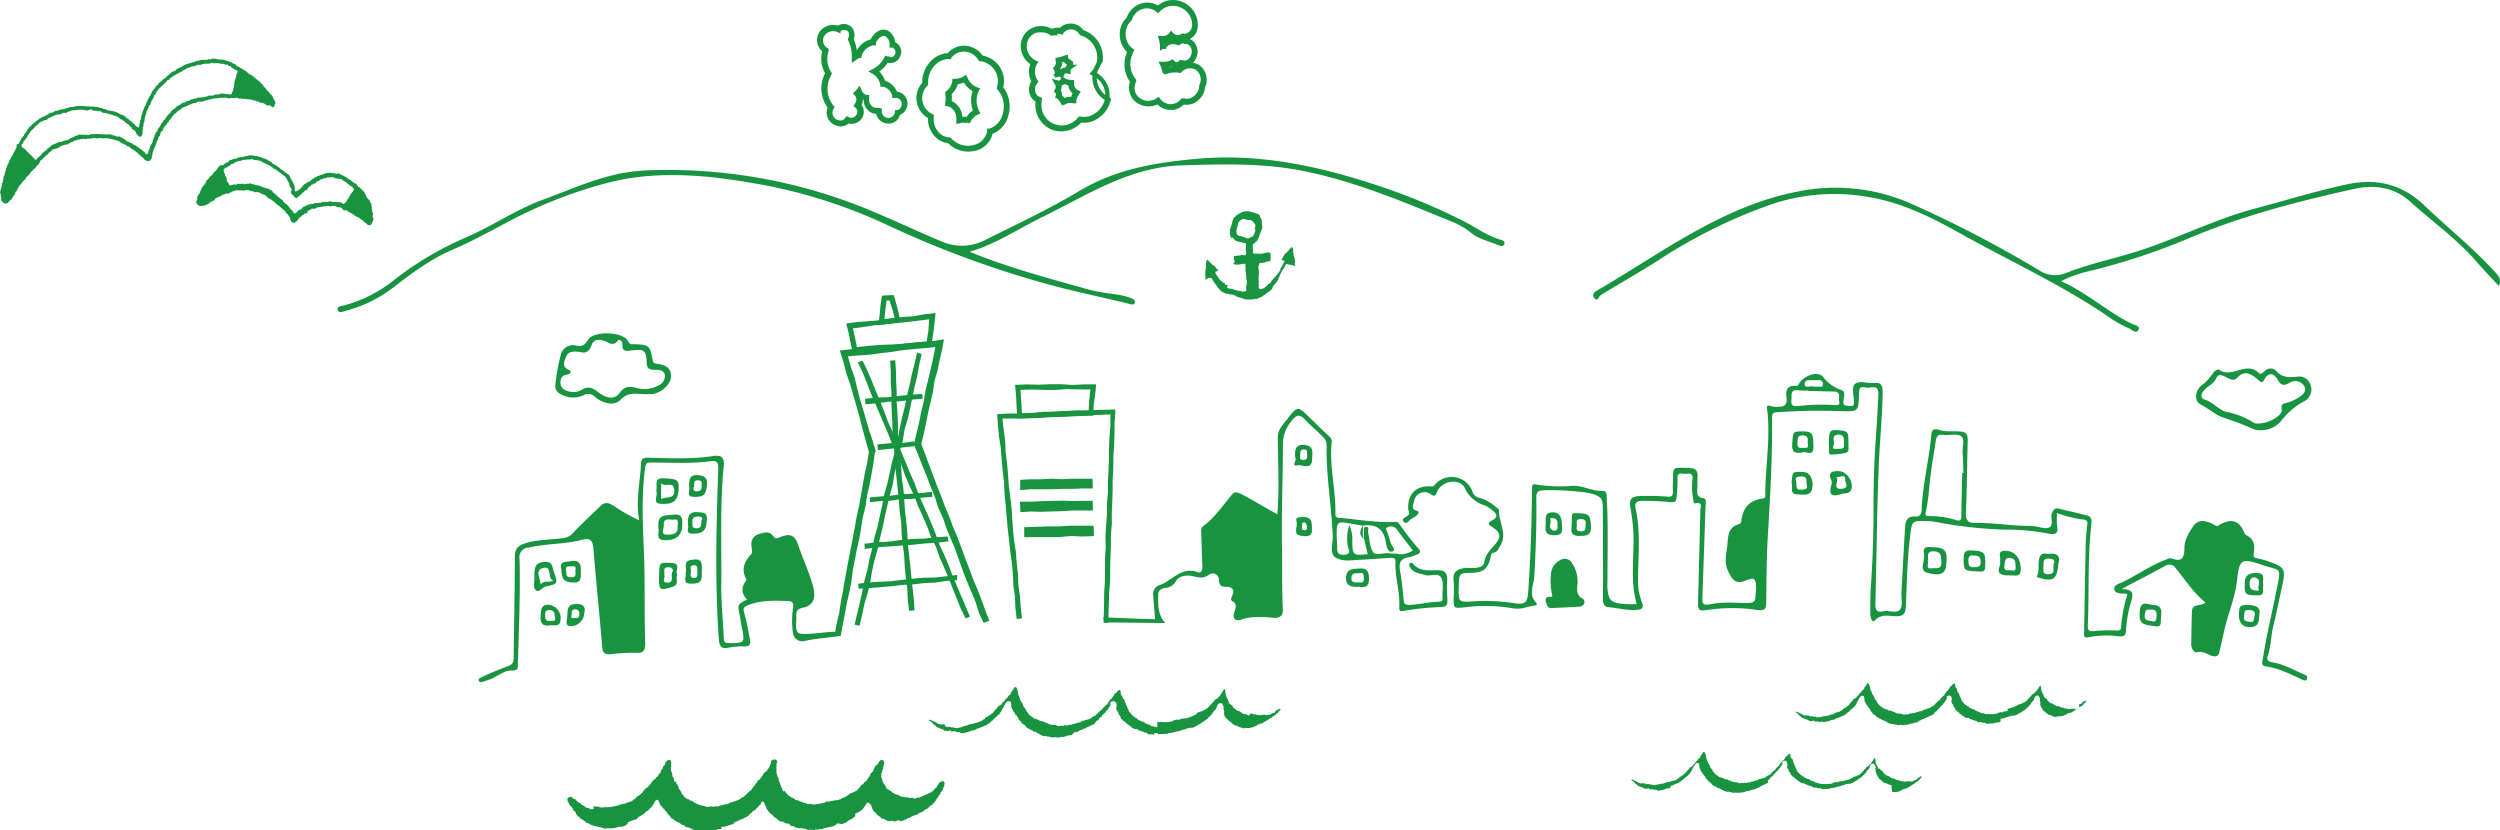 <svg id="レイヤー_1" data-name="レイヤー 1" xmlns="http://www.w3.org/2000/svg" viewBox="0 0 572.31 190.05"><defs><style>.cls-1,.cls-2{fill:#189441;}.cls-1{fill-rule:evenodd;}.cls-3{fill:none;stroke:#189441;stroke-miterlimit:4;stroke-width:1px;}</style></defs><g id="グループ_1704" data-name="グループ 1704"><path id="パス_4379" data-name="パス 4379" class="cls-1" d="M5.94,46.61c.14-.1.27-.21.4-.32v-.15l.16-.09a2.25,2.25,0,0,0,.08-.24h.08v-.16l.24-.16v-.16H7v-.16h.08v-.24h.08v-.24l.32-.24v-.16l.16-.08c0-.13,0-.26.07-.4l.17-.07c0-.11,0-.22.08-.33l.16-.08v-.15l.4-.33v-.16l.16-.08v-.16l.8-.72v-.16l.16-.08v-.16l.8-.72v-.16h.08v-.16h.08l.08-.16.64-.56.16-.24h.16s0-.11.08-.16h.08V39h.08l.08-.24.56-.4V38.2l.16-.16v-.15h.08v-.16h.08v-.17h.08c0-.05.05-.1.08-.16h.16l.4-.48.8-.71h.16V36h.08c.13-.16.27-.31.4-.48h.16l.4-.48L17,34.6v-.07h.16a1.3,1.3,0,0,0,.08-.17h.16l.08-.15.48-.09S18,34,18,34h.24v-.07l.8-.09v-.08h.16a1.09,1.09,0,0,1,.08-.15h.24v-.08h.16a1.3,1.3,0,0,1,.08-.17l.4-.08v-.07h.16v-.08h.16a.89.89,0,0,0,.08-.17h.16v-.07h.48l.08-.17h.56V32.6h.72v-.08l.88.08v-.08h.24v-.07l.56.07v-.07h.64v-.08c.35-.1.91.12,1.12.08v-.08h1v.08h.32v-.08l.08.08h.08v-.08l1.12.08v.07h.4v.08h.48v.09h.16v.07H30v.09h.4v.08l.32.08v.08h.24l.16.23h.16l.08.17h.16v.08h.16v.08H32a1.09,1.09,0,0,1,.08.15l.33.09.23.32h.33v.08l.31.08.24.31h.16l.16.24.48.17a1.43,1.43,0,0,1,.16.24h.16a2.5,2.5,0,0,1,.16.24h.16v.07l.32.24v.17c.31.08.26.23.56.31v.17a.83.83,0,0,1,.56.4h.09v.16h.07l.17.24.31.08a.8.8,0,0,1,.08.16l.48.08v-.08H38a4.24,4.24,0,0,0,.4-.72v-.32h.09v-.64h.07v-.24h.09v-.24h.08v-.24h.07c0-.17.06-.32.08-.48H39v-.16h.07c0-.11.06-.22.09-.32h.08V34h.07v-.32h.09v-.16h.08v-.4l.16-.08a2.25,2.25,0,0,1,.08-.24h.07l.09-.64H40V32a1.43,1.43,0,0,1,.24-.16v-.16h.07v-.4h.09v-.16h.08v-.16l.4-.32.24-.72.32-.24v-.16c.13-.11.26-.22.4-.32V29l.4-.32c0-.16.1-.31.16-.47h.07c.15-.19.34-.3.4-.57H43c0-.07,0-.16.07-.24a.8.8,0,0,0,.16-.08v-.15l.33-.25c0-.05,0-.1.07-.16h.16c.19-.21.38-.42.56-.64h.17l.15-.24h.24a2.43,2.43,0,0,0,.24-.32h.16l.08-.16h.16v-.08h.16v-.08l.48-.08v-.08h.16V25h.16v-.08l.48-.16v-.08l.48-.08v-.08l.32-.08v-.08h.64v-.08h.16l.16-.24L50.19,24v-.08h.16V23.8h.32v-.08H51v-.07h.24v-.09h.33v-.08h.56V23.4h.17v-.08l1.28-.08v-.07l1.92-.09v.09l.48.07v.08l.32-.08v-.07h.8v.07c.2,0,.57-.17.88-.07v.07h.24v.08h.88v.08h1v.08h.72v.08h.64l.08.17.64.07v.08l.32.08V24h.32v.08H63v.09h.16v.08h.32v.07h.4v.08l.32.09a1.09,1.09,0,0,0,.08.15l.32.09a1.09,1.09,0,0,0,.08.15h.8a1.27,1.27,0,0,1,.4.4c.87,0,.41-.5.8-.88a2.1,2.1,0,0,0-.4-1v-.16a1.19,1.19,0,0,1-.16-.08c0-.1,0-.21-.08-.32l-.16-.07v-.17l-.48-.4v-.16L65.25,22v-.16l-.4-.24v-.16l-.32-.24v-.16l-.64-.56c0-.1,0-.21-.08-.32l-.16-.08V20l-.32-.16c0-.08,0-.16-.08-.24l-.16-.08-.24-.32h-.16l-.16-.24h-.16l-.32-.4h-.16v-.08l-.24-.16c0-.05,0-.1-.08-.16h-.16L61.33,18l-.48-.16-.08-.16h-.16l-.24-.32h-.16c0-.05-.05-.1-.08-.16h-.08L60,17l-.4-.08c0-.05,0-.11-.08-.16h-.16a1.19,1.19,0,0,0-.08-.16l-.32-.08-.08-.16-.32-.08-.08-.16h-.16V16h-.16L58,15.88h-.16l-.32-.4h-.16l-.16-.16H57v-.08h-.16l-.08-.16-1.92-.64-1.28-.08A3.47,3.47,0,0,0,52,14.2v.08l-.48.08a.22.22,0,0,0-.24-.08v.08h-.16v.08H50v.08l-.48-.08v.08h-.16v.08h-.24v.09h-.56v.07h-.24l-.08.17H48V15h-.4v.08H47.4v.08l-.64.09v.08H46.6v.08l-.48.08v.07l-.32.09v.08l-.32.07a1.3,1.3,0,0,1-.08.17h-.16l-.08.15H45v.09h-.16v.07H44.6v.09l-.32.08v.07h-.16l-.32.4-.88.32-.24.33h-.16l-.4.47H42l-.56.64h-.16l-.08.17H41l-.48.55h-.16l-.08.16-.4.32v.17l-.64.55v.16l-.24.16v.16l-.24.16v.16l-.24.16c-.06.17-.1.32-.16.48l-.16.08v.33l-.16.07v.16l-.24.17v.23h-.08c0,.09-.06.16-.08.24l-.16.08v.25H37.4c0,.1-.06.21-.08.31h-.08l-.09.48h-.07c-.06.16-.11.33-.16.48h-.08v.16h-.09v.17h-.07v.15H36.6v.24h-.08v.16h-.08c0,.14-.06.27-.08.4h-.08v.25H36.2v.4h-.08c0,.13-.06.26-.08.4H36v.15h-.08c0,.27-.06.54-.08.8h-.08v.16h-.08v.56h-.09l-.15,1c-.61-.07-.79-.47-1.13-.8-.15-.14-.31-.27-.48-.4l-.15-.24h-.16l-.08-.16h-.16l-.32-.4-.32-.08-.4-.48L32,27.32l-.08-.16-.32-.08V27h-.32v-.08h-.16L31,26.76h-.16l-.09-.16-.4-.08v-.08L30,26.36v-.08L28.19,26v-.08H28V25.8l-.8-.16v-.08H27v-.08h-.32V25.4h-.32v-.08H26v-.07h-.24v-.08l-.4.08v-.08L23,25.08V25H21.87v.08L21.15,25v.08l-.72.08v.08h-.8v.08h-.24v.08h-.16v.08h-.32v.08h-.24v.08h-.32v.08H18v.08h-.56v.08l-.32.08V26h-.24v.08l-.72.08v.09H16l-.08.15h-.16v.08l-.8.16-.08.16h-.16l-.08.16h-.16v.08a3,3,0,0,0-.32.09v.08h-.25l-.07.15h-.16v.08l-.32.09v.07h-.25v.08H13a1.19,1.19,0,0,0-.08.16l-.32.08-.24.32-.32.08-.08.16-.24.16v.08h-.17l-.24.32h-.15l-.64.72h-.17a1.11,1.11,0,0,1-.31.48H10v.16H9.87v.16H9.79v.24l-.16.08V31l-.16.08v.16l-.24.16c-.06.16-.11.32-.16.48L8.83,32v.16l-.16.08v.16l-.24.16v.16l-.16.16v.16H8.19v.16L8,33.4v.16c-.11.14-.43.17-.56.33s.09.32,0,.63H7.31v.24H7.23c0,.11-.05.22-.08.32H7.07v.24l-.16.08a2.25,2.25,0,0,0-.08.24H6.75v.16H6.67V36H6.59v.24l-.16.08v.16l-.16.08v.16l-.16.08V37L6,37.08v.17H5.87c0,.1,0,.21-.08.31H5.71v.32H5.63a3,3,0,0,0-.08.32H5.47v.16l-.16.08c0,.16,0,.32-.08.49H5.15c0,.1-.06.21-.08.31H5v.57H4.91c0,.1,0,.21-.08.31H4.75v.4H4.67c0,.16,0,.32-.08.48H4.51v.17H4.43v.63H4.35V42H4.27v.49H4.19v.15a.83.83,0,0,1-.16.09v.72H4v.24H3.87V44H3.79c0,.18,0,.37-.08.56H3.63c0,.19.05.37.08.56h.08v.56h.08c.11.4-.08.86.16,1.12s.43.32.64.56C5.52,47.33,5.54,47,5.94,46.61ZM8.67,33.73l.23-.16c.06-.19.11-.38.17-.56l.24-.16v-.08l.16-.08v-.16l.32-.24v-.16h.08c0-.1.05-.22.08-.32l.15-.08v-.16h.09V31.4l.24-.16c0-.08.05-.16.08-.24h.08v-.16l.88-.8.4-.56h.24V29.4l.16-.08v-.16l.4-.24a2.25,2.25,0,0,0,.08-.24l.4-.08v-.08h.24v-.08l.32-.08v-.08l.56-.08v-.08h.16l.24-.32h.24v-.08h.16v-.08l.48-.16V27.4l.4-.08.08-.15h.24v-.08h.24V27h.32v-.08h.8l.16-.24H18V26.6c.32-.14.6.06.8,0v-.08h.16v-.08h.16v-.08c.2-.1.41-.07.64-.16v-.08H20V26L21.07,26v-.08l1.44-.08v.08h.64V26h.16V26c.57.2.81-.35,1.36-.16V26L25,26v.08h.24v.08a.21.21,0,0,0,.24-.08l1.2.16v.08h.16a.8.8,0,0,0,.08.16h.24v.08l.8.08v.08h.4v.08h.24v.08h.24V27h.48v.08h.16v.09h.24v.08h.4v.07l.32.08v.08h.16a1.19,1.19,0,0,1,.08.16h.16l.32.4.4.08.17.25H32v.07l.17.09v.16l.24.08.08.16h.16l.15.24h.17l.56.64.24.08v.32l.8.48v.16l.16.08.15.48.17.08v.16l.48.4a1.13,1.13,0,0,0,.56-.16c0-.13.05-.27.08-.4h.08v-1h.08v-.64h.08v-.32h.08V29h.08v-.24h.08c.08-.53.15-1.06.24-1.6h.08c0-.1,0-.21.08-.32h.08v-.56h.07v-.16h.09V26h.08V25.8h.08v-.16h.08v-.16h.08v-.16h.08c0-.13,0-.26.08-.4l.32-.24c0-.15.05-.32.08-.47h.08V24h.07V23.8h.09v-.15l.16-.09V23.4l.16-.16v-.16h.08v-.15h.08c0-.14,0-.27.08-.4l.16-.08a3.5,3.5,0,0,0,.4-.88c.37-.12.12-.13.32-.33l.8-.8.48-.4.15-.24h.17l.15-.16v-.15l.16-.09a3.81,3.81,0,0,0,.24-.32l.33-.08.4-.48.32-.08.16-.24.24-.08.08-.16.4-.08c0-.05,0-.1.08-.16h.16l.16-.15h.16v-.09h.16c0-.05,0-.1.08-.16l.48-.16c.05-.07.1-.16.16-.24h.16v-.08h.16v-.08h.24l.16-.24h.16v-.08l.48-.16V16.2h.4v-.08L47.4,16V16l1-.16v-.08h.16a.8.8,0,0,0,.08-.16h1v-.08h.24V15.4h.48v-.08h1.36a1.19,1.19,0,0,0,.08-.16H52v-.08l.8.16.49-.08v.08h.63v.09h.4v.07l.48-.07v.07H55l.08.16h.4v-.08l.33.08c.13.48.31.19.64.4.08.1.15.21.23.32l.33.08.15.24h.17v.08h.24v.08h.15v.08c.23.14.15-.07.25.24h.08c-.06.16-.1.32-.17.48H57.8v.24h-.08v.4h-.07v.32h-.09v.32h-.08V19H57.4v.24h-.08v.48h-.07v.56h-.09v.48h-.07v.32H57v.48l-.16.08v.16h-.08V22h-.08v.23s-.12.08-.16.16l-2.24-.24v.08h-.4v.09h-.16v.07h-.88v.09H52.6v.08h-.24v.07h-1v.08l-.32.08v.09H50.6v.07h-.15V23H50.2v.08A.21.21,0,0,1,50,23c-.2,0-.24.08-.24.08h-.87v.09h-.17v.07h-.24v.08H48v.08H47.8v.08l-.56.08v.09h-.16a.8.8,0,0,0-.08.16l-.8.15a.8.8,0,0,1-.08.16H46v.09l-.64.08-.08.15h-.16l-.16.24-.32.09-.08.15L44.2,25l-.08.16H44a2.09,2.09,0,0,1-.08.23H43.8a1.43,1.43,0,0,1-.16.24l-.32.08a.8.8,0,0,1-.08.16l-.48.4v.16l-.8.73v.15l-.32.24v.16l-.16.08V28l-.48.4v.16l-.24.16v.16l-.24.16v.16l-.16.16v.16h-.08v.16H40.2v.16l-.16.08V30l-.16.08v.16l-.16.08c0,.13,0,.27-.08.4l-.16.08V31l-.24.16v.16h-.08c0,.11,0,.21-.08.32H39c0,.18,0,.37-.08.56h-.08v.24h-.08c0,.1,0,.21-.08.32H38.6v.48h-.08c-.05.16-.1.32-.16.48h-.08v.16H38.2V34h-.08v.16H38v.24H38v.16h-.08v.16l-.16.08v.4h-.08c-.13.34-.08.59-.32.8s0,0-.16.08-.26-.15-.32-.24v-.16h-.08l-.16-.24h-.16l-.16-.24h-.16l-.24-.32h-.16l-.08-.16h-.16l-.16-.24h-.16c0-.05,0-.1-.08-.16h-.16s-.05-.1-.08-.16l-.24-.08V34l-.48-.15L34,33.64h-.17v-.08l-.48-.16v-.08l-.72-.24-.08-.16h-.16l-.24-.32H32l-.08-.16-.32-.08v-.08l-.48-.16V32L30.19,32v-.08l-.32-.08v-.08l-.56-.08v-.08H29v-.08H27.07V31.4l-.32.08a12,12,0,0,0-2.08,0h-.4v.08h-.16v.08l-2.56-.08-.08.16-.72.16V32h-.16l-.08.16h-.32v.08l-.48.16v.08h-.16l-.16.24-.4.08v.08h-.48v.08h-.24V33l-.32.08v.09l-1,.15v.08h-.24v.09l-.32.08v.07h-.16v.08H16v.08l-.4.09a1.09,1.09,0,0,0-.08.15h-.16c-.1.14-.21.27-.32.4h-.16a1.43,1.43,0,0,1-.16.24l-.24.08v.16l-.16.08v.09c-.25.23-.51.21-.72.55h-.16v.16h-.16c-.11.42-.68.76-1,1.05-.13.13-.16.29-.32.4s0,0-.16.07-.22-.14-.32-.24l-.08-.16-.24-.07-.08-.24c-.24-.22-.48-.44-.72-.64l-.24-.33H10L9.47,35c-.28-.27-.76-.36-.88-.8H8.51c.05-.15.1-.31.16-.47Z" transform="translate(-3.63 -0.75)"/><path id="パス_4380" data-name="パス 4380" class="cls-1" d="M81.11,40.41l0,.08-.17-.07-.16.13-.17-.07,0,.08L80,40.34l0,.08-.25-.11,0,.09-.26-.11,0,.08-.34-.15,0,.09a3.55,3.55,0,0,0-1.33.23,1.67,1.67,0,0,1-.28.18l-.17-.07-.28.18-.95.3c0,.06-.05.11-.07.17l-.58.16-.07.17h-.21a1.22,1.22,0,0,0-.07.17l-.25.1a1.22,1.22,0,0,0-.07.17l-.09,0-.07.17h-.21c0,.06,0,.12-.08.17H74l-.08.18h-.21l-.11.25-.33.06-.07.17-.09,0-.31.48-.08,0a1.3,1.3,0,0,0-.08.17l-.09,0s0,.11-.07.17l-.08,0-.08.17-.21,0-.07.16a4.41,4.41,0,0,1-.65.33l0,.08-.3-.23A2.93,2.93,0,0,0,70.34,42a.89.89,0,0,0,.08-.17c-.4-.32-.4-.8-.73-1.13L69,40.29l0-.09-.25-.11,0-.08-.17-.08,0-.08-.51-.23,0-.08-.25-.11,0-.09-.17-.07,0-.09-.56-.34a.36.36,0,0,1,0-.09L66,38.19l0-.09L65.88,38a.59.59,0,0,0,0-.08l-.25-.11,0-.09-.46-.1,0-.09-.35-.15,0-.08-.43-.19,0-.08-.09,0,0,.09L64.12,37l0,.08-.94-.41,0,.09-.68-.3,0,.08-.17-.07,0,.08-.8-.25,0,.09L61,36.28l0,.09-.26-.11-.4.22c-.13,0-.25,0-.37-.06l-.29.18-.17-.07-.41.23-.58-.06-.16.14-.17-.08-.57.36-.17-.07-1.44.49c0,.12-.1.23-.15.35l-.57.15-.08.17h-.2l-.24.3-.08,0-.16.13-.27-.12-.4.23-.08,0-.43.74-.08,0a2,2,0,0,0-.11.26l-.09,0-.4.43-.08,0-.35.56-.08,0-.23.3-.09,0-.08.16-.08,0-.31.47-.09,0-.23.31-.09,0-.33.76-.09,0-.18.42-.09,0-.08.18-.08,0a2.72,2.72,0,0,0-.11.25l-.09,0c-.22.52-.45,1-.67,1.54a2.17,2.17,0,0,0-.5.9l.09,0-.12.26.09,0c0,.33-.3.54-.25.81a1.27,1.27,0,0,0,1,.83l0-.09.25.11,0-.08.17.07.28-.18.17.08.65-.33h.21l.39-.44h.21l.08-.17.45-.11c0-.05.05-.11.08-.17h.21c.1-.16.2-.32.31-.47.41-.33,1.08-.29,1.46-.79l.29,0,0-.08.17.07,0-.08c.17-.07.13,0,.28-.19.34.06.49-.1.83,0l.07-.17.09,0,.77-.38c.31-.07.38,0,.62-.24l2.09.1.16-.14.17.08,0-.09.39.07,0-.08.77.33,0-.08.18.07a.2.2,0,0,1,0-.08l.76.33,0-.09.38.07,0-.09.26.12a.36.36,0,0,0,0-.09l.68.3,0,.09,1,.32,0,.09.44.39,0,.09,1.08.57,0,.08.17.08s0,0,0,.08l.34.15,0,.08.3.24,0,.09.26.11,0,.09.65.38,0,.09.31.23,0,.08.39.28,0,.08c.16.1.32.2.47.31l0,.08.17.08a1.27,1.27,0,0,0,0,.2l.3.24,0,.09.26.11c0,.07,0,.13,0,.2l.3.24.25.82c.08.2.24.31.28.53l.63.17.2-.21.21,0,.31-.47.08,0c.06-.12.1-.23.16-.34l.08,0s.05-.11.07-.17l.09,0a.89.89,0,0,1,.08-.17h.21l.11-.26.08,0,.2-.22h.2l.24-.3c.08,0,.53-.06.66-.12L74,49l.3,0,.2-.22.32-.06a1.37,1.37,0,0,0,.2-.22l.59.06.9-.43.17.08.16-.13.26.11.16-.13.29,0,0-.09.58.06a1.07,1.07,0,0,0,.16-.14l.17.08.17-.13.63.17,0-.08.17.07.16-.13c.19,0,.39,0,.58.06l0-.09.77.34c.17,0,.71,0,.93.2l0,.08.3.24,0,.09c.35.3.61-.08,1,.24l0,.08,1.32.68,0,.09.26.11,0,.08c.44.23.88.46,1.33.68a.36.36,0,0,0,0,.09l.26.11a.36.36,0,0,0,0,.09l.34.15,0,.08.3.24,0,.08.42.19,0,.08c.2.2.26.1.35.36a1,1,0,0,0,.79,0c.21-.38.41-.77.61-1.16l-.08,0,.06-.38-.23-.4c0-.18.09-.37.14-.55l-.09,0c0-.06.05-.12.08-.17l-.23-.4.06-.38c0-.06-.09-.1-.13-.16s0-.39.05-.59c0,0-.09-.1-.13-.16l.06-.37-.08,0a1.49,1.49,0,0,0,0-.21l-.17-.08c-.1-.17-.08-.4-.24-.61L88,46.4a2.74,2.74,0,0,1-.63-.88l-.06-.34-.17-.07c0-.15-.07-.3-.11-.45l-.39-.28a.2.2,0,0,0,0-.08l-.17-.08a.59.59,0,0,1,0-.08l-.3-.23,0-.09-.77-.54a.36.36,0,0,1,0-.09L85.28,43l0-.09-.52-.22,0-.09-.43-.19,0-.08L84,42.1l0-.08-.6-.26,0-.09-.26-.11a.36.36,0,0,0,0-.09ZM83,42.56a.36.36,0,0,1,0,.09l.48.31,0,.08.17.07,0,.09.68.3c0,.07,0,.14,0,.21l.17.07,0,.09.22.2a5.49,5.49,0,0,1-.78,1.08c-.19.36-.37.72-.57,1.07l-.08,0a1.22,1.22,0,0,0-.07.17l-.09,0-.26.6a3.84,3.84,0,0,1-.61.45L81.49,47l0,.08L81.28,47l0,.08L81,47l0,.08-.25-.11,0,.09-.26-.11,0,.08-.25-.11,0,.09-.17-.08a.36.36,0,0,1,0,.09L79,46.82l-.28.19-.17-.08,0,.09-.16-.08a.36.36,0,0,1,0,.09l-.25-.12-.16.14-.26-.11,0,.08-.25-.11-.32.27-.38-.07-.16.13-.17-.07,0,.09-.17-.08,0,.09-.18-.07-.24.09-.17-.08-.4.23-.39-.06-.28.18-.17-.07-.77.37h-.21c0,.06,0,.12-.07.17l-.34.06-.23.31-.08,0-.12.26-.69.2c0,.05,0,.11-.08.17l-.09,0c0,.06,0,.12-.07.17l-.09,0c0,.08-.07.17-.11.25l-.09,0-.28.19c-.18-.11-.23-.1-.3-.24l0-.08-.18-.08c0-.07,0-.14,0-.2L70,48.46a.36.36,0,0,1,0-.09l-.18-.07a1.41,1.41,0,0,0,0-.21l-.43-.4,0-.08L69,47.42l0-.08-.17-.08,0-.08-.39-.27c0-.07,0-.14,0-.22l-1.3-1a.3.3,0,0,1,0-.08L67,45.53l0-.09-.25-.11,0-.09-.25-.11,0-.09L66.41,45l0-.08-.35-.15v-.2l-.17-.08,0-.09a6,6,0,0,0-1.83-.7l-1.28-.56,0,.09-.17-.08,0,.09-1-.33,0,.09-.69-.3,0,.08-.17-.07-.16.13-.38-.06-.16.13-.17-.07,0,.08-.17-.07,0,.08L59,42.77l-.17.13-.16-.08,0,.09-.55-.14-.53.28-.34-.15-.16.13a1.32,1.32,0,0,0-.7.2l-.34-.15c0-.15-.07-.3-.1-.45l-.17-.08a1.41,1.41,0,0,1,0-.2l-.17-.08L55.5,42l.07-.18-.13-.15c0-.06.05-.12.07-.17s-.12-.19-.18-.29l0-.08-.22-.2c0-.06.05-.12.07-.17L55,40.38c-.07-.23-.14-.46-.2-.7a1.25,1.25,0,0,1,.67-.61l.21,0,.24-.3.33-.06c0-.06,0-.11.07-.17l.09,0,.07-.18.7-.2.08-.17h.21l.07-.18.3,0,.28-.18.17.07.28-.18.17.08.53-.28.17.07.25-.1.17.08,0-.09.17.08,0-.09.17.07.16-.13.47.1.16-.12a2.5,2.5,0,0,1,.38.06l0-.09.51.23a4.64,4.64,0,0,1,1.68.32l0,.09,2.09,1,0,.08.26.11,0,.09.26.11,0,.09.69.3,0,.08.17.08,0,.08.34.15,0,.08c.56.42,1.12.84,1.69,1.25a1.48,1.48,0,0,0,0,.21l.3.24c.06.19.1.38.15.57l.18.08,0,.08.18.29-.07.17.13.16,0,.29.45.6c0,.28-.11.56-.16.84s.72.7.84,1.09l.43.19a12,12,0,0,0,1.25-1l.11-.26.2,0,.07-.16.09,0,.27-.39.33,0,.08-.18.09,0c0-.11.1-.23.14-.34l.09,0c0-.06,0-.12.07-.17l.09,0c0-.06,0-.11.07-.17h.21l.27-.39.33-.06s0-.11.08-.17.14,0,.24-.09l.18.07c.14-.17.28-.35.43-.52l.45-.1.08-.17h.2c0-.06,0-.12.08-.17l.7-.2.16-.14.37.06.41-.23.59.06.16-.13.25.11,0-.09.26.11a.2.2,0,0,1,0-.08l.76.33,0-.08.34.15,0-.09.34.15,0-.08.17.07,0-.08c.33,0,.55.32.74.42Z" transform="translate(-3.63 -0.75)"/></g><path id="パス_4422" data-name="パス 4422" class="cls-2" d="M225.58,58.38c8.87,3.63,18.14,6.11,27.39,8.68,2.39.66,4.91.85,7.37,1.29a11.68,11.68,0,0,1,2.23.67c.38.16,1,.34.84,1s-.73.41-1.17.31c-6.71-1.65-13.49-3-20.15-4.9a232.33,232.33,0,0,1-35-13,118,118,0,0,0-29.88-9.55c-11.24-2-22.71-3.2-34-.41a105.91,105.91,0,0,0-23.85,9.37c-4,2.12-8,4.29-12.12,6.07-4.93,2.1-9.21,5.28-13.42,8.53a30.68,30.68,0,0,1-11,5.45c-.64.17-1.6.65-1.86-.12-.32-.93.76-.93,1.4-1.1A31.15,31.15,0,0,0,94,64.73a74,74,0,0,1,16.29-9.62c6-2.58,11.43-6.38,17.62-8.64s12.09-5,18.57-6.15a41.48,41.48,0,0,1,6.29-.61,120.76,120.76,0,0,1,47.45,8.14c6.35,2.49,12.52,5.47,18.83,8.12a11.55,11.55,0,0,0,10.25-.35c7.18-3.59,14.5-7,21.37-11.13,8.33-5,17.32-6.5,26.75-7.37,14.76-1.38,28.78,1.79,42.48,6.4a139,139,0,0,1,18.9,7.92c2.82,1.44,5.37,3.38,8.5,4.23.49.13.91.47.7,1s-.83.44-1.21.27c-2.13-.94-4.52-1.36-6.36-2.86a16.82,16.82,0,0,0-4.2-2.49C325,47,313.81,42.24,301.83,39.86c-9.12-1.81-18.26-1.54-27.53-1.26-12.23.38-21.82,6.85-32.12,11.87C236.64,53.16,231.52,56.7,225.58,58.38Z" transform="translate(-3.63 -0.75)"/><path id="パス_4423" data-name="パス 4423" class="cls-2" d="M575.66,66.24c-2-2.2-3.84-4.13-5.59-6.13-4.42-5-9.92-8.86-14.84-13.33-3.4-3.09-8-3.8-12.37-2.84-13.14,2.88-26.18,6.25-38.6,11.55a151.54,151.54,0,0,1-22.81,7.44,25.4,25.4,0,0,0-6,2.2c6,2.64,10.6,7,16.22,9.75.64.31,1.95.46,1.53,1.33-.52,1.08-1.48.06-2.16-.27a26.2,26.2,0,0,1-3.9-2.11c-11-7.66-23.17-13.15-34.79-19.66-6.42-3.6-13.13-6.94-20.49-8.23a44.84,44.84,0,0,0-22.63,1.56,118.19,118.19,0,0,0-25.73,12.69c-3.95,2.52-8,4.84-12,7.25a11.65,11.65,0,0,0-1.55,1c-.41.34-.57,1.42-1.33.58-.61-.67-.13-1.33.54-1.72,14.73-8.55,28.47-19.2,45.66-22.63a43,43,0,0,1,25.71,2.44,270,270,0,0,1,29.83,15.47,6.55,6.55,0,0,0,6.43.58c5.33-2.09,11-3.22,16.5-5,8.88-2.86,17.25-7.17,26.3-9.59,7.13-1.9,14.2-4.1,21.42-5.64,6.55-1.4,12.45-.11,17.66,4.89s11.2,9.76,16.21,15.28C575.54,63.91,576.37,64.58,575.66,66.24Z" transform="translate(-3.63 -0.75)"/><path id="パス_4424" data-name="パス 4424" class="cls-2" d="M359.19,139.93c-1.25.25-1.42-.63-1.65-1.36s0-1.26,1-1.19c.67,0,.42-.4.33-.79a14.69,14.69,0,0,1-.19-4.34,3.73,3.73,0,0,1,2-3.19,1.9,1.9,0,0,1,2.67.37,1.38,1.38,0,0,1,.2.33,7.5,7.5,0,0,1,1.23,4.29c-.07,1.34-.57,2.83,1.2,3.79.6.33.55,1.69-.79,1.78C363.15,139.77,361.1,139.84,359.19,139.93Z" transform="translate(-3.63 -0.75)"/><g id="グループ_1705" data-name="グループ 1705"><path id="パス_4425" data-name="パス 4425" class="cls-2" d="M334.92,133.73c.11-1.79-.52-2.51-2.39-2.46s-4,.35-5.47-1.54a.44.44,0,0,0-.61-.06l-.09.09c-.24.32-.08.6.1.9.78,1.3,2.19,1.34,3.43,1.73s3-.71,3.72.69c.56,1.14.2,2.72.24,4.11a2.68,2.68,0,0,0,0,.4c.12.74-.26.89-.9.91-2.25.05-4.43.65-6.69.72-1,0-1.21-.22-1.3-1.09-.22-2.23-.39-4.48-.82-6.67-.38-2,.22-2.93,2.19-3.17a13.67,13.67,0,0,0,1.66-.6c.7-.2.93-.72.52-1.18a63.46,63.46,0,0,1-4.63-5.94c-.33-.47-1-.34-1.49-.32-4.05.13-8-.61-12.06-.94-.73-.06-1-.21-1-1,.12-5.42-1.4-10.76-.85-16.2a1.46,1.46,0,0,0-.48-1.39c-1.72-1.55-3.32-3.22-5-4.8-2.11-2-2.33-2.33-4.53.58-1,1.33-2.35,2.42-2.33,4.55.06,5.72.39,11.46-.1,17.43-2.86-1.53-5.46-3.2-8.2-4.6-1.4-.72-1.73-.46-2.43.39-2,2.39-3.72,5-6.28,6.87-.58.43-.53,1-.51,1.59.09,2.58.16,5.16.26,7.73,0,.76-.23,1.6-1,1.31-3.88-1.5-6,2.1-9,3a2.14,2.14,0,0,0-1.26,2.29c.12,1.82.3,3.64.45,5.41-.48.13-11.45-.44-11.93-.36l.37,1.12,13.87.15c-1.81-2.07-1.62-4.33-1.6-6.54,0-1,.77-1.35,1.58-1.51a2.85,2.85,0,0,0,2.42-1.49c.7-1.26,2.47-1.52,3.93-1.19,1.31.31,2.37.63,3.67-.32a1.43,1.43,0,0,1,2,.24,1.45,1.45,0,0,1,.3.92c.08,1.12.37,1.64,1.64,1.6s2.06.58,1.4,2c-.22.46-.42,1,0,1.26,1.35.75.65,1.87.43,2.72-.4,1.56.57,1.89,1.5,1.56,2.54-.9,5.08-.67,7.65-.45,1.24.1,2.07-.5,2-1.81-.23-4.69-.1-9.39-.19-14.08-.15-7.94.2-15.88.21-23.83a8.15,8.15,0,0,1,1.87-5.22c1.1-1.43,1.84-1.91,3.28-.34,1.29,1.4,2.83,2.58,4.12,4a2.37,2.37,0,0,1,.74,1.73c-.14,7,1.12,13.93,1.4,20.91.06,1.67-.9,4,.79,4.93s3.75.49,5.67.41c2.25-.1,4.48-.29,6.73-.42.61,0,1.19-.05,1.16.89-.13,3.51,1.07,6.91.88,10.42-.05,1,.42.95,1.06.82a62,62,0,0,1,8.6-.88c1.08-.07,1.38-.46,1.36-1.42C334.92,136.77,334.82,135.25,334.92,133.73Zm-11.2-6.2c-.72-.08-1.45,0-2.17-.13-1.23-.17-3,.66-3.59-.26-.81-1.21-.79-3-1.14-4.51-.1-.45.36-1.27-.43-1.27s-.44.91-.52,1.42a6.38,6.38,0,0,0,.05,1.38l.81,3.45c-3.4.33-3.46.27-3.54-3a6.76,6.76,0,0,0-.69-3.62,9.73,9.73,0,0,0-.31,4.82c.08.63.86,1.64-.46,1.88s-2.06-.07-2-1.58c.05-.92-.11-1.85-.1-2.77,0-3.25.08-3.27,3.29-2.71l2.72.47c3.13-.48,4.82.84,5.29,4,.11.75.43,2.28,1.51,1.88.85-.32-.28-1.31-.46-2s-.45-1.36-.63-2.06c-.06-.5-.86-1.2-.05-1.49a1.7,1.7,0,0,1,2.12.54c1.14,1.62,2.38,3.15,3.64,4.79a5,5,0,0,1-3.36.85Z" transform="translate(-3.63 -0.75)"/><path id="パス_4426" data-name="パス 4426" class="cls-2" d="M315.66,121.07c-.67,1.09-1.08,2.16.26,3.1C315.29,123.18,315.78,122.1,315.66,121.07Z" transform="translate(-3.63 -0.75)"/></g><path id="パス_4427" data-name="パス 4427" class="cls-2" d="M530.89,155.07c-2.29-1-4.47-2.29-7-2.68-.8-.12-1.47-.43-1.14-1.4.74-2.14.71-4.41,1.23-6.6.76-3.2,1.42-6.42,2.12-9.64.81-3.7.52-4.22-3.07-5.43a14.77,14.77,0,0,0-2.64-.75c-.91-.14-.95-.44-.8-1.29.3-1.64,0-3.18-1.71-4-.34-.16-.41-.41-.54-.72-1.12-2.62-2.73-3.14-5.35-1.82-.37.19-.66.65-1.23.3-1.68-1-3.73-1.7-5,.12-1,1.46-2.1,3.2-2.07,5.15,0,2.31-.75,3.06-2.78,2.32-.67-.24-1.15.12-1.69.33-3.34,1.28-6.27,3.37-9.46,4.95-.83.42-2.3.69-2.12,1.76s1.66.91,2.66,1a1.5,1.5,0,0,1,.34.16,33.84,33.84,0,0,0-1.41,7c-.06.53.18,1.33-1,1.27a36.77,36.77,0,0,0-5.35.12c-1.12.1-1.34-.29-1.3-1.3.33-7.74-.07-15.5.82-23.22.13-1.14-.13-1.79-1.21-2-2-.51-4.1-1-6.14-1.48-1-.25-1.38.19-1.7,1.1-.37,1.09.49,2.71-.64,3.2-.93.41-2.3-.2-3.48-.32-.53-.06-1.06-.05-1.59-.06-4-.08-7.92-.75-11.9-.67-1.46,0-2.15-.52-2.07-2.24.25-5.56.26-11.13.42-16.69,0-1.29-.26-1.89-1.69-2-1.59-.17-3.27.13-4.73-.34-1.72-.55-1.82.18-1.95,1.47-.52,5.52-1.92,10.93-2.17,16.49,0,.73-.13,1.94-1.36,1.84-2.29-.18-2.37,1.39-2.47,2.94-.29,4.81-.55,9.63-.81,14.45-.07,1.33.37,3-.29,3.88-.8,1.05-2.62.1-3.95.42s-1.75-.24-1.72-1.63c.27-10.26.35-20.52.73-30.78.22-5.88.83-11.74.94-17.63,0-1.56-.26-2.41-2-2.22-1.5.15-3.39-.68-4.41.27-.68.63-.23,2.55-.15,3.88.05.84-.1,1.2-1,1.11s-1.57.06-1.43-1.22c.09-.8.53-2.09-.3-2.37A9.16,9.16,0,0,1,420.93,87c-1.2-1.43-4.38-.24-5.44,1.56-.19.31-.31.57-.7.53-2.22-.25-2.39,1.23-2.18,2.78s-.54,2-1.87,2a5.12,5.12,0,0,1-1.74-.15c-.88-.35-.92.07-.84.7.84,6.5-.39,12.94-.42,19.42,0,.43.23.93-.69,1.06-2.8.38-4.26,1.9-4.74,4.7-.08.47,0,.94-.56,1.11-2.67.83-2.46,2.78-2.72,5.12-.24,2-.75,3.57.22,5.68s1.81,3.05,4,2.14c1.92-.78,2.31-.56,2.39,1.47,0,.79-.12,1.58-.15,2.37s-.32,1.24-1.41,1.27c-2.77.1-5.54-.3-8.32.21-2.41.45-2.47.32-2.38-2.2.22-6.68.47-13.36.69-20.05,0-.69.33-1.81-.5-1.93-1.77-.25-1.38-1.4-1.37-2.46,0-.86,0-1.72.05-2.59s-.3-1.66-1.23-1.78a21.06,21.06,0,0,0-3.37-.09c-.74,0-1,.54-1,1.23,0,1.32-.12,2.65-.05,4s-.38,1.43-1.5,1.33c-1.71-.16-3.44-.15-5.17-.15-3,0-3.54.52-2.93,3.46a40,40,0,0,1,.54,8.88c-.09,4.14-.43,8.29.78,12.45-1.11,0-2.1,0-3.09-.08-2.77-.22-3.38-.83-3.61-3.53-.06-.73,0-1.46,0-2.18,0-6.22.19-12.45-.18-18.66,0-.69,0-1.53-.89-1.49-2.42.13-4.54-1.28-7-1.16a33.14,33.14,0,0,1-7.9-.26c-1.41-.27-1.27.13-1.29,1-.12,7.81-.32,15.62-.88,23.41-.18,2.56-.64,3.07-3.2,2.72a42.77,42.77,0,0,0-8.9-.46c-3.89.28-3.89.35-3.8-3.43.06-3,.06-3,3-3.06,2.71-.09,3.75-1,4.33-3.81.09-.43.15-.73.65-.8.84-.14,1.07-.89,1.46-1.49,1.82-2.8-.35-5.49-.24-8.25,0-.26-.51-.57-.82-.82a9.75,9.75,0,0,0-3.6-2,2.09,2.09,0,0,1-1.65-1.43,5.06,5.06,0,0,0-8.52-1.68c-.26.27-.33.55-.88.5-3.47-.28-5.45,1.68-5.31,5.09,0,.49.51,1,0,1.49s-1.7.75-1,1.52,1.26-.53,1.94-.81a4.55,4.55,0,0,0,1.12-.79c.36-.3.46-.81,0-.91-1.61-.3-.82-1.48-.73-2.17a2.44,2.44,0,0,1,2.75-2.08,2.6,2.6,0,0,1,1.15.48c1.08.8,1.16-.18,1.46-.78,1.23-2.42,5.18-3,6.3-.6a7.3,7.3,0,0,0,4.67,3.94,6.65,6.65,0,0,1,1.47,1c1.17.81,1.61,1.63,0,2.44-.66.34-1,.78-.19,1.27,2,1.24,2.56,2.26,1.09,4-1.16,1.36-2.35,2.42-2.63,4.36-.13.92-1.46,1.21-2.5,1.22a17.85,17.85,0,0,0-1.79,0c-1.72.19-3,.72-2.71,2.93a23.74,23.74,0,0,1,0,3.77c0,2.59,0,2.56,2.5,2.3a37.41,37.41,0,0,1,11.08.23c1.9.36,3.37-.48,5.06-.63.28,0,.52-.38.32-.57-1.95-1.9-.59-4.16-.48-6.14.32-6,.54-12,.45-18,0-1.13.23-1.58,1.51-1.67a59.26,59.26,0,0,1,8.53.34c1.61.13,3.65.52,4.57,1.33s.49,3.19.64,4.88a1.34,1.34,0,0,1,0,.2c0,6,.05,12,0,18.07,0,1,.22,1.82,1.22,1.91,2.17.21,4.3.8,6.51.64,1.13-.08,1.75-.43,1.18-1.76a13.81,13.81,0,0,1-.87-5.62c.05-5.28.62-10.58-.56-15.81-.33-1.45.45-1.8,1.59-1.78,2.05,0,4.11.09,6.15.27,1.07.09,1.61.11,1.66-1.29a34.56,34.56,0,0,0,.2-4.07c-.12-1.5.93-1.14,1.71-1.09s1.82-.45,1.72,1.11a14.79,14.79,0,0,0,.16,4.74c.08.35,0,1,.48.9,1.79-.36,1.17.93,1.15,1.66-.15,6.88-.35,13.77-.52,20.66-.06,2.22.16,2.43,2.31,2.08a37.34,37.34,0,0,1,11.07,0c2.06.27,2.21-.26,2.23-1.89.05-4.83.05-9.68.33-14.5.54-9.24,1.11-18.47,1-27.73,0-1.13.54-1.08,1.3-1.14a143,143,0,0,1,14.49-.24c4,.12,4,.09,4.1-3.92,0-1.15.23-1.84,1.51-1.48,1.08.29,3.06-1,2.93,1.6-.15,2.9-.28,5.79-.49,8.69-.46,5.93-.63,11.9-.62,17.86,0,5.77-.2,11.51-.59,17.25-.15,2.18-.15,4.37-.14,6.56,0,.64.43,2,1,1.39,1.53-1.66,3.3-1,4.94-1s2.12-.61,2.19-2.16c.24-5.41.32-10.83,1-16.22.42-3.49.35-3.5,4-3.39a14.31,14.31,0,0,1,2,.22,99.76,99.76,0,0,0,15.5,1.72,51.43,51.43,0,0,1,10.06.9c1.45.31,2.46.17,2.07-1.79a14.58,14.58,0,0,1,0-2.88,31.35,31.35,0,0,0,5.74,1.45c.45,0,1.34,0,1.17,1.16a47.67,47.67,0,0,0-.38,5.73c-.14,6.35-.24,12.71-.35,19.06,0,.74-.06,1.22,1.07,1a21.29,21.29,0,0,1,6.71-.22c1.28.16,1.74-.06,1.84-1.46a27.36,27.36,0,0,1,1.06-6.22c.58-1.83.9-3.12-2.16-3.1,3.67-1.94,6.83-3.57,9.95-5.27a1.74,1.74,0,0,1,2.44.38.51.51,0,0,1,.09.13c2.17,2.65,4,5.57,6.8,7.82-1.16,1-3,.11-3.11,2-.09,2.51-.12,5-.17,7.55,0,1,.76,2,1.29,1.86,1.38-.41,2.29.44,3.36.77s1.61.14,1.84-1c.31-1.48.7-3,1-4.43.85-4,2.55-7.75,3-11.83.53-4.74.94-5.16,5.5-3.61,4.78,1.62,4.61.26,3.53,5.91-1,5.1-2.27,10.15-3.06,15.29-.12.8-.64,2,.62,2.12,3,.4,5.51,1.73,8.14,2.93.38.17,1,.56,1.24,0C532.08,155.42,531.31,155.25,530.89,155.07ZM419.05,87.78c.26,0,.53,0,.78,0,.74-.07,1.15.29,1.11,1s-.65.45-1.06.48a10.52,10.52,0,0,1-1.11,0c-.6-.28-2,.47-2-.52C416.7,87.4,418.15,87.86,419.05,87.78Zm4.35,5.68a49,49,0,0,0-8.3.25c-1.72.18-1.35-.89-1.35-1.85s-.07-2,1.51-1.77a17.06,17.06,0,0,0,2.37.07v.1c1.94,0,3.88.1,5.83.12,1.7,0,1,1.43,1.2,2.22C425,93.68,424,93.5,423.4,93.46Zm29.52,11c.12,1.51.13,3,.18,4.55h-.27c-.07,3.24-.17,6.48-.19,9.73,0,.91-.17,1.41-1.22,1.06a21,21,0,0,0-6.06-.91c-.92,0-1.06-.09-.81-1.24.61-2.82.72-5.74,1.1-8.61.32-2.42.75-4.83,1.1-7.24.14-1,.41-1.68,1.71-1.5s3.08-.36,4.08.29.27,2.54.38,3.87Z" transform="translate(-3.63 -0.75)"/><path id="パス_4428" data-name="パス 4428" class="cls-2" d="M153.85,84c-.58-.1-.7-.28-.81-.84-.62-3.32-.86-3.5-4.2-3.61-.56,0-1,.19-1.41-.67-1.1-2.24-7.8-2.49-9.18-.35-.71,1.12-1.29,1.68-2.71,1.34a2.85,2.85,0,0,0-3.51,2v.06a43.53,43.53,0,0,0-1.27,7c-.16,1.25.84,2,1.9,2.38a5.61,5.61,0,0,0,4.54-.07,2.08,2.08,0,0,1,2.65.4c1.76,1.43,4.35,2.16,5.78.68,1.7-1.77,3.25-1.48,5.09-1.35a18.57,18.57,0,0,0,2.11,0c2.08-.19,4.27-2.12,4.39-3.91C157.35,84.65,155.59,84.25,153.85,84Zm.5,5a6.75,6.75,0,0,1-5.21.5c-1.42-.31-2.55-.35-3.63,1.15-1.35,1.88-3.36,1.06-4.76,0s-2.39-1.7-4.07-.6a3.75,3.75,0,0,1-3.19.18,1.94,1.94,0,0,1-1.56-1.8c0-.9.23-1.73,1.34-1.87.73-.09,1.47-.72.68-1.07-1.81-.8-1.18-1.89-.76-3,.53-1.42,1.76-1.32,3.33-1.15,1,.34,2,0,2.52-1.54.44-1.29,1.46-1.43,2.67-1.11s2.19,1.59,3.41,0c.26-.34,1,.12,1,.85-.15,1.76.9,1.6,2.11,1.44,2.87-.39,3.34,0,3.43,2.75,0,1.42.74,1.71,1.92,1.68,1,0,2,.05,2.27,1.18A2.46,2.46,0,0,1,154.35,89Z" transform="translate(-3.63 -0.75)"/><path id="パス_4429" data-name="パス 4429" class="cls-2" d="M532.57,88.87A2.72,2.72,0,0,0,529.44,87c-1.84.14-3.43.22-4.79-1.39a1.75,1.75,0,0,0-2.48,0l-.07.07c-.41.35-.92.9-1.41.43-2.82-2.76-6.14,1.32-9-.69-.41-.28-1.24.33-1.53.88a10.73,10.73,0,0,1-2.7,2.8c-1.4,1.32-1.5,3.5-.08,4.23,1.8.92,3.52,2.46,5.16,3a67.87,67.87,0,0,1,7.15,2.73,3.3,3.3,0,0,0,1.13.17,6,6,0,0,0,5-2.1,16.86,16.86,0,0,1,5.28-4.52A3,3,0,0,0,532.57,88.87ZM529.44,92a8.78,8.78,0,0,1-2.14.91c-.92.24-1.59.18-1.32,1.67.22,1.27-3.14,3.16-5.23,3.11-.21,0-.78.09-1.12-.14a18.25,18.25,0,0,0-6.31-2.5c-1.62-.35-3-2.2-5-2.83-1.3-.42-.59-1.74.18-2.45s2-1.25,2.54-2.54c.42-1,1.42-.54,2.23-.12s1.73,1,2.57.08c1.76-1.92,3.38-.63,4.66.45.86.74,1,.87,1.55-.11,1-1.72,2.2-1.26,3,.16.7,1.23,1.38,1.47,2.61.75a2.42,2.42,0,0,1,3.38.56,1,1,0,0,1,.11.17c.7,1.34-.66,2.2-1.75,2.83Z" transform="translate(-3.63 -0.75)"/><path id="パス_4430" data-name="パス 4430" class="cls-2" d="M462.25,126.86c-1.4.16-.52,1.49-.77,2.3.33,1-.84,2.21,0,2.86s2,.37,3.05.47,1.69-.06,1.7-1.31C466.3,128.45,464.71,126.59,462.25,126.86Zm1.26,4.43c-1.06.18-1.16-.49-1-1.32s.09-1.69,1.42-1.49,1,1.35,1.12,2.09c.17,1.29-.94.63-1.51.72Z" transform="translate(-3.63 -0.75)"/><path id="パス_4431" data-name="パス 4431" class="cls-2" d="M472.75,127.53c-.72.08-1.66-.37-2.1.57-.67,1.43,0,3.09-.71,4.55-.12.25.31.32.56.39,3.08.89,3.92.36,4.3-2.7a1.72,1.72,0,0,1,0-.39C475.38,128.09,474.64,127.33,472.75,127.53Zm1.05,2.27c-.35.81.6,2.3-1.2,2.4-1.53.08-1.16-1-1.16-2s-.05-1.67,1.38-1.55c.88.07,1.31.37,1,1.14Z" transform="translate(-3.63 -0.75)"/><path id="パス_4432" data-name="パス 4432" class="cls-2" d="M424.71,108.62c-1.53-.07-2.76.09-1.83,2.14a1.53,1.53,0,0,1,0,1c-.72,2.33.16,2.79,2.27,2.07.71-.24,1.69,0,2.13-.72C428.24,111.49,426.56,108.67,424.71,108.62Zm.72,4c-2.68.36-.55-2-1.47-2.73.74.35,2.15-.94,2.07.8,0,.57,1,1.71-.6,1.93Z" transform="translate(-3.63 -0.75)"/><path id="パス_4433" data-name="パス 4433" class="cls-2" d="M445.8,126c-.78-.06-2.14-.24-1.71,1.57.35,1.51-1.38,3.81.87,4.35,1,.24,3.84,1.07,4.16-1.5C449.59,126.7,449,126.07,445.8,126Zm.07,4.84c-1.64.26-.57-1.15-.93-1.68.25-.91-.51-2.27,1.4-2.2,1.74.06,1.6,1.08,1.72,2.34.17,2-1.36,1.41-2.19,1.54Z" transform="translate(-3.63 -0.75)"/><path id="パス_4434" data-name="パス 4434" class="cls-2" d="M367.83,121c-.22-2.47-.31-2.72-3.54-2.78-.84,0-.84,0-.85,2.46-.05,1.34-.57,2.82,1.81,2.76C367.05,123.42,368,123.25,367.83,121Zm-2.39,1.36c-1.15,0-.89-.71-.84-1.29s-.41-1.52.9-1.49c1,0,1.29.39,1.09,1.26C366.64,121.73,366.7,122.43,365.44,122.4Z" transform="translate(-3.63 -0.75)"/><path id="パス_4435" data-name="パス 4435" class="cls-2" d="M518.75,139.25c-2.3-.08-2.52.12-2.58,2.05-.06,2.09.82,3.12,2.84,3s1.72-1.94,1.88-3.11C521.13,139.54,519.65,139.38,518.75,139.25Zm1,2.41c-.14.62,0,1.67-1,1.45-.52-.12-1.8,0-1.36-1.4,0-.72-.05-1.47,1.19-1.32.86.1,1.43.31,1.21,1.27Z" transform="translate(-3.63 -0.75)"/><path id="パス_4436" data-name="パス 4436" class="cls-2" d="M416.46,99.5c-2.46,0-2.34,0-2.55,2.83-.14,1.84.5,2.41,2.64,1.94.45-.24,2.2,1.09,2.21-1.06C418.79,99.94,418.49,99.54,416.46,99.5Zm-.25,3.76c-1,.22-1.17-.42-1.1-1.35s0-1.49,1.2-1.48c1.62,0,1,1.23,1.18,1.95.31,1.12-.56.87-1.29.88Z" transform="translate(-3.63 -0.75)"/><path id="パス_4437" data-name="パス 4437" class="cls-2" d="M416.59,108.82c-2.64-.16-2.66-.14-2.82,2.5.41.8-.65,2.67,1.4,2.61,1.12,0,2.9.47,3.28-1.19C418.93,110.59,418,108.91,416.59,108.82Zm-.6,4c-1.53.22-.93-1-1.23-2.17-.26-.64.47-.84,1.35-.83,1.48,0,.93,1.34,1.14,2.06.3,1-.65.86-1.25,1Z" transform="translate(-3.63 -0.75)"/><path id="パス_4438" data-name="パス 4438" class="cls-2" d="M426.82,102.18c-.24-1.12.52-2.69-1.66-2.88-2.59-.24-2.79-.17-2.84,2.46,0,.73,0,1.45,0,2.18,0,.33,0,.85.32.84a14.53,14.53,0,0,0,3.48-.34C427.22,104.13,426.63,103,426.82,102.18Zm-2.64,1.32c-.73.15-1.18-.18-.83-.77.46-.8-.69-2.32,1-2.46,1.47-.13,1.46,1,1.37,2,.34,1.55-.82,1.09-1.57,1.26Z" transform="translate(-3.63 -0.75)"/><path id="パス_4439" data-name="パス 4439" class="cls-2" d="M496.61,139.26c-1,0-2.81-1.24-3.09,1.08-.33,2.77.11,3.36,2.77,3.67.7,0,2.11.76,2-1.12C498.23,141.49,499.16,139.36,496.61,139.26Zm-.32,3.7c-.78-.2-1.87,0-1.68-1.5.12-.92.32-1.34,1.27-1.11,1.17-.21,1.54.37,1.44,1.44-.07.67,0,1.46-1,1.18Z" transform="translate(-3.63 -0.75)"/><path id="パス_4440" data-name="パス 4440" class="cls-2" d="M455.54,126.79c-1.17-.07-2.38-.31-2.39,1.62,0,2.77.06,3,2.51,3.13s2.36.14,2.44-1.61C458.22,127.43,457.82,126.92,455.54,126.79Zm0,3.82c-1.26.07-1.28-.63-1.29-1.58s.4-1.27,1.24-1.08c1.1-.08,1.55.35,1.56,1.47s-.65,1.15-1.51,1.19Z" transform="translate(-3.63 -0.75)"/><path id="パス_4441" data-name="パス 4441" class="cls-2" d="M314.78,130.89c-1.42.1-2.85,0-3,2s1.23,2.32,2.88,2.17c1.46.27,2.4.09,2.37-1.9C317,131.38,316.48,130.77,314.78,130.89Zm-.28,3.19c-.83,0-1.55.08-1.5-1.05.06-1.43,1.22-.91,1.9-1.08,1-.24.9.55.94,1.23.08,1.27-.81.85-1.34.89Z" transform="translate(-3.63 -0.75)"/><path id="パス_4442" data-name="パス 4442" class="cls-2" d="M302.28,102.61c-2.24-.18-2.28,1.22-2.14,3,.57.35-1.14,2,.53,1.66,1.08-.18,3.3,1.21,3.33-1.34C304,104.66,304.64,102.81,302.28,102.61Zm-.28,3.44c-1.12,0-.66-.74-.7-1.2s-.07-1.24.85-1.23.62.78.7,1C302.92,105.54,302.92,106,302,106.05Z" transform="translate(-3.63 -0.75)"/><path id="パス_4443" data-name="パス 4443" class="cls-2" d="M520.15,131.92c-1.75,0-2.68.58-2.66,2.5,0,2.48.1,2.6,3,2.62,1.91,0,.92-1.49,1.28-2.31C521.38,133.68,522.6,131.89,520.15,131.92Zm.63,4c-1.8.13-2.35-.49-2.11-2a1,1,0,0,1,1-1,.9.9,0,0,1,.4.09C521.55,133.68,520.2,135,520.78,135.89Z" transform="translate(-3.63 -0.75)"/><path id="パス_4444" data-name="パス 4444" class="cls-2" d="M361.2,121.29c.06-2.4-.71-3.42-2.42-3.24s-1.23,1.58-1.31,2.64c-.1,1.39-.23,2.54,1.88,2.6S361.24,122.23,361.2,121.29Zm-1,.07c0,.7-.4,1.07-1,.83-1.42-.59-.25-1.8-.7-2.81,1.9-.19,1.72.91,1.67,2Z" transform="translate(-3.63 -0.75)"/><path id="パス_4445" data-name="パス 4445" class="cls-2" d="M301.83,119.1c-.43.15-1.78-.18-1.4,1s-.94,2.93.88,3.27c.58.11,2.76.6,2.65-1.25C303.89,121,304.34,119,301.83,119.1Zm.3,3c-.75,0-.37-.66-.42-1s0-.89.54-.75.47.71.6,1.11c.09.59-.4.69-.72.68Z" transform="translate(-3.63 -0.75)"/><g id="グループ_1706" data-name="グループ 1706"><path id="パス_4446" data-name="パス 4446" class="cls-2" d="M300.11,61.5h0c0-.13-.08-.25-.13-.37l.12-.18,0-.08.05,0c0-.19-.08-.37-.11-.56h0l0-.13h0l0-.12,0,0c0-.1-.07-.21-.11-.32l0,0-.06-.16,0,0,0-.12h0l-.1-.29h0l0-.08,0,0,0-.12,0,0s0-.08-.05-.12c0-.22-.13-.59,0-.76a2.94,2.94,0,0,0-.33-.8c-.14.06-.16.07-.22.17l0,0-.08,0,0,.1-.08,0v.1l-.08,0s0,.07,0,.1l-.11.09v0l-.1.08,0,.08a.9.9,0,0,0-.38.37l0,.15-.12,0v0l-.08,0v.1l-.08,0v0l-.32.25c0,.06,0,.1,0,.16l-.15.1-.09.26c-.05,0-.26.37-.31.41a.83.83,0,0,0,0,.15l-.08,0v0l-.12.18a.34.34,0,0,0,.27.22v0l.08,0,0,0,.31.12a.5.5,0,0,1,0,.21.3.3,0,0,0,0-.1l0,.07-.08.13v0h0l-.06.09v.14l-.08,0-.06.2-.11.09-.12.31h0v0l-.05,0s0,.07,0,.1l-.12.18,0,.07-.09,0,0,.08-.1,0,0,.17-.05,0,0,.09h0l0,.12h0v0h0v.05h0l0,.14,0,0,0,.09-.1,0-.15.23,0,0-.09.16h0l-.1.2-.15,0,0,.08h0l-.3.46-.1,0-.19.35-.2.08,0,.08-.1,0,0,.12-.14.05,0,.09-.1,0,0,.08h0l0,.08-.11.06,0,.09-.15,0,0,.08h-.05l0,.08h0l0,.08h0l0,.08-.11.06,0,.09-.2.08-.1.2-.35.12-.09.16-.09,0,0,.08h-.05l0,.13-.2.08-.09.15-.25.11,0,.09,0,0-.17.14-.12,0-.07.07-.12,0-.07.07h-.22l-.12.1-.29-.08v0l-.08,0,0-.1-.11-.07,0-.09-.07-.06,0-.13h0l.09-.33h0v-.22h0V66h0l0-.13-.08-.06,0-.13h0v-.18h0l.09-.34h0l0-.08-.1-.12,0-.08h0c0-.19,0-.38.07-.57h0v-.18h-.05l0-.13h0v-.18h0l.07-.25h0a1.09,1.09,0,0,1,0-.18h0l.05-.21h0l0-.08-.07-.07c0-.07,0-.15,0-.22h0v-.18h-.05l.05-.17h0l0-.08-.07-.07,0-.08h0l0-.13h-.05l0-.13h0l.08-.29h0c0-.17.07-.34.1-.51h.05a1.86,1.86,0,0,1,.1-.2s.08-.06.1-.06l.08,0v0l.39.06.06-.07.09,0v0h.22l.06-.07h.18l.07-.08h.18a.52.52,0,0,1,.11-.1l.3,0,.12-.1h.14v0c.17,0,.17.11.3-.1h0l.07-.25h0c.13-.22,0-.58,0-.73l0-.12h0V59h0c0-.1,0-.2,0-.3l0,0c-.06-.08-.27-.12-.41-.15s-.2,0-.37,0a.23.23,0,0,1-.07.07l-.08,0v0l-.08,0v0l-.17,0v0l-.09,0-.17.13-.22,0v0l-.12,0-.12.1L291,58.8v0a.59.59,0,0,1-.3,0c0-.07-.06-.08-.15-.13s-.08-.18-.1-.3l.06-.2,0,0V58l-.07-.07v-.18l-.07-.06.08-.3h0l0-.08h0l0-.09a.77.77,0,0,1,0-.5c.13-.06.11-.17.21-.26l.25-.1.1-.2.2-.08.16-.23.09,0,0-.08h.05l0-.08h0l0-.13.1,0,0-.08h0c0-.09.09-.19.13-.28h0l0-.12h.05l0-.09,0,0,.11-.24h0l.24-.7a1.87,1.87,0,0,0,.2-.4h0l.07-.25a.6.6,0,0,0,.11-.24h0l.1-.38h-.05c0-.1,0-.2,0-.3h0l.05-.17h-.05l0-.08h-.05l.06-.21h0l0-.08-.1-.12c0-.12,0-.23.05-.35h0v-.18l-.1-.12v-.18l-.1-.11,0-.09h-.05c0-.07-.05-.13-.07-.2l-.09,0L292,50l-.23-.16v-.09l-.09,0v0l-.12,0v0l-.08,0,0-.1-.13,0v0l-.25-.07v0l-.15-.09v0c-.15-.1-.51-.07-.6-.12v0l-.15-.09v0l-.17-.05v.05l-.58-.16,0,0-.12,0v0l-.13,0v0l-.34,0,0,0-.08,0v0h-.22l-.07.07-.22,0-.06.07H288l-.07.07-.08,0-.44.28-.08,0-.06.07-.09,0-.12.1h0l0,.08-.26.11-.07.11-.1,0,0,.09-.1,0-.1.2-.15,0,0,.09-.09,0a1.24,1.24,0,0,0-.1.2l-.05,0,0,.09h0l-.15.36h0l-.09.16,0,0-.05.17h0l0,.12h0l-.08.29h-.05c0,.08,0,.18,0,.31h-.05l-.35,1.11h0l0,.09h0l-.06.21h.05l0,.12h0l-.06.57.1.12,0,.22h0l0,.08.1.12v.18l.19.28.09,0V55l.09,0,.11.26.12,0,0,.1.09,0c0,.07.05.14.07.2s.23.05.33.14l.08.2.29.08v0l.16.05v0l.21.06v0l.09,0,0,0,.25.07v0l.09,0,0,0,.26.07,0,0,.46.12v0l.13,0v0l.38.06V57h0l0,.44h0l0,.13h0l-.06.21h0l0,.08,0,0,0,.08.07.06c0,.1,0,.2,0,.3l.07.07a2.45,2.45,0,0,1,0,.27h0l0,.09h0c0,.12-.1.24-.14.36s-.08.06-.11.06l-.09,0v0l-.08,0-.07.07c-.19,0-.22-.12-.41-.11v0l-.17,0v0l-.09,0a1.09,1.09,0,0,1-.17.13l-.66,0v0l-.08,0-.12.1c-.36.1-.5-.33-.67.3l0,0,0,.16h0l0,.09h.05l0,.12,0,0a.57.57,0,0,0,0,.13l.1.12a1.64,1.64,0,0,1,0,.22l.14.17L286,61h0v.18a1.27,1.27,0,0,0,.32.13c.08-.06,0,0,.15,0v0h0v0l.35.05v-.05l.08,0v0l.13,0v0l.27,0v0l.09,0v0h.18l.06-.07.09,0,.06-.07h.18v0l.21.06v0l.09,0,.06-.07a.61.61,0,0,1,.4,0,.24.24,0,0,0,.06.11l-.06.38,0,0,0,.08h0l0,.13h.05v.18h0l-.08.29.07.07,0,.08h0v.18h0l0,.13h0a1.09,1.09,0,0,1,0,.18h.05l0,.13.07.06,0,.08,0,0-.06.2h0v.18l.08.07,0,.08h.05l-.06.53.07.06,0,.13h0v.18h0l0,.12h0l0,.09.17.22-.12.24,0,0,0,.12.07.06c-.05.27-.11.54-.17.81h0l-.06.52.05,0,0,.08.08.06,0,.09h0a.48.48,0,0,1-.23.38l-.27,0v0l-.12,0-.07.07-.6-.12v0l-.55-.11v0l-.17,0,0,0-.38-.1v0l-.4-.15-.76-.21,0,0c-.1,0-.19,0-.3,0v0l-.13,0v0l-.12,0,0-.1-.41-.16,0,0L284.7,66v0l-.12,0v0l-.08,0v0l-.21-.06v0l-.12,0v0l-.13,0V65.6l-.25-.06v-.05l-.12,0v0l-.13,0,0-.15-.09,0-.05-.15-.08,0,0-.1-.12,0-.05-.15-.09,0v0l-.16,0a2.72,2.72,0,0,1-.11-.25l-.13-.17,0-.1-.09,0c0-.1-.09-.2-.14-.31l-.11-.07c0-.07-.05-.14-.08-.2l-.08,0v-.14l-.16-.23,0-.08-.11-.08a.59.59,0,0,1-.05-.32l.31-.14v0l.09,0v0c.12-.06.18-.07.24-.25l-.13-.17v0l-.08,0s0-.1-.05-.14l-.15-.09c0-.09-.08-.17-.11-.25l-.16-.09s0-.1-.05-.15l-.34-.23v0l-.08,0,0-.1-.08,0v0l-.13,0-.05-.15a.77.77,0,0,0-.4-.33l0-.09-.12-.07v0l-.11-.07,0-.1-.08,0a.3.3,0,0,1,0-.1l-.09,0v-.1l-.09,0v0c-.06-.09-.08-.1-.22-.15a2.82,2.82,0,0,0-.27.82c.1.17,0,.54,0,.77l0,.12h0l0,.13h0l0,.08h0l-.08.3h0l0,.12h0l-.05.17h.05l-.1.34h.05l0,.12,0,0,0,.12h0c0,.19,0,.38-.07.57h.05l0,.08c0,.06.09.12.14.17l-.1.38h0c0,.12-.05.2,0,.3l.08,0a1.5,1.5,0,0,1,1.32-.4c0,.15,0,0,.1.12l.33.63.16.22,0,.09a.42.42,0,0,1,.17.18v0l.08,0c0,.07.06.14.08.2l.09,0,.17.36a1.43,1.43,0,0,0,.2.23.88.88,0,0,0,.05.15l.15.09.05.15.16.08c0,.07.05.14.07.2l.09,0,0,.1.08,0,.08.2.29.08v0l.16.09,0,.09.08,0v0l.36.15v0l.09,0c0,.05,0,.1,0,.15l.09,0v0l.16,0v0l.13,0v0l.12,0v0l.21,0a.44.44,0,0,0,0,.1l.08,0v0l.33.09v0l.13,0,0,0,.09,0v0l.17,0,0,0,.17,0v0l.49.18v0l.28.13,0,.1.65.22.55.15,0,0,.09,0v.05l.25.07v0l.15.09v0l.13,0v0l.54.15v0l.28,0v0l.17,0v0a.76.76,0,0,0,.34,0v0l.25.07.07-.07.3,0,.06-.07.13,0v0l.12,0,0,0,.08,0v0l.13,0v0l.08,0,.07-.07h.22v0a2.22,2.22,0,0,1,.37,0l0-.09h.13l.28-.19h.18l.07-.08.08,0,.06-.08.09,0,.1-.06,0-.09.09,0c.13-.11.17-.21.37-.21.09-.16.18-.11.28-.19l0-.08.1,0,0-.09.14-.05,0-.08.15,0,0-.08.36-.17.09-.16.15,0,.23-.34.24-.06c.06-.12.12-.24.19-.36h0l0-.12h0l.16-.23h0l0-.08h0a2.56,2.56,0,0,0,.11-.24l.1,0a1,1,0,0,0,.08-.11h0c.09-.17.31-.3.4-.47h0l0-.08.09,0,.1-.2h0l0-.08h.05a.8.8,0,0,0,.08-.16h.05l.12-.28h0l0-.12h0l0-.08h0c.05-.11.21-.18.26-.29h0l0-.12h0l0-.17h.05c.07-.23.24-.46.32-.69a.71.71,0,0,0,.1-.14c0-.13.1-.25.14-.38l.08,0,.07-.21.08,0v0a.39.39,0,0,1,.16-.2l0-.08.14-.23.28-.65c.06-.1.05,0,.09-.13.52.19.71.09,1.1.24l.08,0C300.18,61.69,300.12,61.62,300.11,61.5Zm-9-8.18h-.05l-.2.75h-.05l0,.08h0c-.05.13-.1.27-.16.41l0,0,0,.09-.1,0,0,.08-.09,0-.09.16h-.1l0,.09L290,55l0,.08-.6.24-.09,0v0l-.26,0v0l-.4-.2,0,0-.34-.09v0l-.15-.09v0l-.29-.08v0l-.25-.07v0l-.13,0,0,0-.21-.06v0l-.08,0,0-.1-.09,0v0l-.08,0-.06-.11-.08,0c-.09-.11,0-.15-.15-.27a1.29,1.29,0,0,0-.08-.38l0-.08h0l0-.09h0c0-.17.07-.34.1-.51h0l0-.08,0,0,.14-.5h0l.06-.25h.05l0-.08h0l0-.12h0l.07-.25h0l0-.13.05,0,0-.09h0l0-.08.14,0,0-.08h.05l.11-.24.09,0,0-.08.09,0,0-.09.1,0,.28-.19.08,0,.12-.1.12,0v0l.09,0v0c.07,0,.06.06.07.06l.5.14v0l.47.09v0l.13,0v0l.22,0,0,0,.13,0v0l.23.15,0,0,.09,0v0l.15.09a1.19,1.19,0,0,1,.08.2l.08,0a2.92,2.92,0,0,1,.14.31l.09,0v0l.07.07,0,.08.09,0a.45.45,0,0,0,.07.25h0l0,.12h.05l-.08.3h0l-.06.21h0l0,.08h0l-.08.3h0Z" transform="translate(-3.63 -0.75)"/><path id="パス_4447" data-name="パス 4447" class="cls-2" d="M297.74,61l0,.11v0A.29.29,0,0,0,297.74,61Z" transform="translate(-3.63 -0.75)"/></g><path id="パス_4448" data-name="パス 4448" class="cls-1" d="M209.27,188.49s0,0,0,.08l.25,0s0,.05,0,.08l.16,0s0,0,0,.08a3.48,3.48,0,0,0,1.23-.35v-.09l.33,0,.06-.18.65-.18v-.09l.25,0,.06-.18.17,0,0-.08.25,0a.22.22,0,0,0,0-.08l1.06-.33s0-.06,0-.08c.15-.09.31-.17.47-.25v-.08l.25,0s0-.06,0-.08l.25,0s0,0,0-.08l.31-.14a.25.25,0,0,0,0-.08l.17,0c0-.1.09-.19.13-.28l.17,0a.19.19,0,0,1,0-.08l.42-.06c0-.09.08-.18.13-.27l.32-.14c0-.09.09-.18.13-.28l.56-.25a1.27,1.27,0,0,1,.06-.18l.23-.12c0-.09,0-.17.05-.26l.17,0c.06-.13.13-.25.2-.38a1.67,1.67,0,0,0,.23-.12c0-.11,0-.23,0-.34l.38-.32,0-.16.16-.11,0-.17c.13-.1.26-.2.38-.31l0-.34.58-.69c0-.11,0-.22,0-.33h.08l0-.17.15-.11a1,1,0,0,0,0-.17h.08v-.6h.09c-.06-.39-.1-.51-.43-.53a.28.28,0,0,0,0-.09l-.8.38s0,.06,0,.08l-.15.11,0,.17-.23.21c-.08.18-.17.36-.26.55l-.32.13a1.21,1.21,0,0,0,0,.18l-.24.12c-.07.12-.14.24-.2.37l-.17,0-.06.18-.17,0-.06.17-.25,0,0,.09-.17,0s0,.06,0,.08l-.33.05s0,.06,0,.09l-.17,0a.29.29,0,0,0,0,.09l-.57.17s0,.05,0,.08l-.17,0a.29.29,0,0,0,0,.09l-.49.16v.08l-.33.05s0,.06,0,.08l-.25,0s0,.06,0,.08-.23-.1-.42,0a1.59,1.59,0,0,1-.82.21l-.11-.15-.17,0s0-.05,0-.08l-.75.11a.31.31,0,0,0,0-.08l-.25,0v-.09l-.84,0s0-.06,0-.08l-.25,0s0-.05,0-.08l-.33.05-.64-.25-.2-.22-.78-.14-.2-.22-.17,0-.59-.51-.93-.54c-.17-.34-.33-.69-.49-1h-.09l0-.17-.17,0a1,1,0,0,1,0-.17h-.08a1.87,1.87,0,0,1,0-.25l-.09,0-.36-1.31h.08c0-.17-.05-.34-.08-.5l.09,0c0-.08,0-.16,0-.25h.08a1,1,0,0,0,0-.17h.08c0-.11,0-.23,0-.35h.08c0-.08,0-.16,0-.25h.09c.09-.41.07-1,.31-1.33a1.37,1.37,0,0,0-.29-.8l-.34.05s0-.06,0-.09a1,1,0,0,0-.68.61l0,.17-.22.21a.25.25,0,0,0,0,.08l-.17,0-.06.18-.17,0-.14.19a1,1,0,0,1,0,.17l-.23.2,0,.17-.16.11,0,.34-.36.4-.06.18-.17,0-.06.18h-.08l0,.25h-.09l0,.17h-.09l0,.17-.44.5,0,.16-.16.11-.2.37-.16,0-.06.17-.17,0-.27.47c-.16.07-.32.16-.47.24-.17.25-.33.5-.49.75l-.16,0-.06.18h-.09l-.12.27-.17,0s0,0,0,.08l-.32.13s0,.06,0,.09l-.33.05s0,0,0,.08l-.16,0v.08l-.25,0v.08l-.25,0a.22.22,0,0,1,0,.08l-.16,0-.06.17-.48.25s0,.05,0,.08l-.48.25v.08l-.89.3a.25.25,0,0,1,0,.08l-.16,0v.08l-.49.16a.19.19,0,0,0,0,.08l-.85.05-1.49.31h-.68l-.06.18-.16,0s0,.05,0,.08l-.75.11s0,.06,0,.09c-.16.05-.18-.06-.18-.06l-.82.21s0-.06,0-.09l-.65.19a.29.29,0,0,0,0-.09l-.33.05a.19.19,0,0,1,0-.08l-.35,0s0-.06,0-.09l-.58.09s0,0,0-.08l-.43,0a.91.91,0,0,1-.11-.16l-.25,0s0,0,0-.08l-.43,0c-.07-.08-.14-.15-.2-.23l-.43,0s0-.05,0-.08l-.17,0v-.07l-.17,0-.11-.15-.79-.14c-.21-.47-.62-.42-1-.62l-.3-.3-.17,0-.11-.16h-.08c-.05-.1-.09-.21-.13-.31l-.28-.13a1.11,1.11,0,0,1,0-.17l-.18-.06-.15-.4L183,182a.88.88,0,0,1,0-.16l-.18-.06,0-.17h-.08c-.1-.32-.21-.65-.32-1h-.08l0-.16h-.08c0-.09,0-.17,0-.26l-.08,0-.06-.42h-.09a.88.88,0,0,1,0-.16h-.09c0-.25-.07-.5-.11-.75h-.08l0-.25-.09,0a4.26,4.26,0,0,1-.3-1.49l.08,0-.12-.83h.08c.07-.5-.18-.73.18-1l-.06-.42-.08,0a.68.68,0,0,0-.95-.13h0c-.19.12-.11-.07-.24.13-.31.28-.06.3-.14.7h-.09l0,.17h-.09c0,.08,0,.17,0,.25h-.08c0,.06,0,.11,0,.17h-.08c0,.06,0,.11,0,.17l-.15.11s0,.11,0,.16l-.22.2a1,1,0,0,1,0,.17h-.08l-.13.27-.16,0-.06.18-.32.13-.63,1h-.08c0,.06,0,.11,0,.17l-.16,0c0,.41-.32.43-.58.68s-.23.37-.34.56l-.24.12,0,.17-.15.1-.2.38L176,181c-.14.22-.28.44-.41.66l-.17,0-.06.18-.17,0-.12.27-.33.14-.2.37-.16,0-.06.18-.17,0-.13.27-.64.27-.06.18-.16,0s0,.06,0,.09l-.32.13a.19.19,0,0,0,0,.08l-.65.19v.08l-.74.2v.08l-.33,0v.08l-.5.08v.08l-.17,0a1.21,1.21,0,0,1-.05.18l-1.25.18s0,.06,0,.09l-.83.12v.08l-.17,0a.25.25,0,0,1,0,.08l-.33.05v-.08l-.92.14v-.08l-.33.05v-.09l-1.09.16a.25.25,0,0,0,0-.08l-.35,0v-.09l-.87-.12-.11-.15-.33.05-.11-.16-.16,0,0-.09-.33,0-.11-.15-.16,0-.11-.15-.17,0-.11-.16-.16,0-.3-.3-.53-.09-.3-.3-.34,0,0-.09-.17,0,0-.17c-.12,0-.24-.07-.36-.12s0,0,0-.08l-.18-.06c0-.08,0-.16,0-.25l-.18-.06,0-.16-.28-.13c0-.06,0-.12,0-.17l-.09,0a.88.88,0,0,0,0-.17h-.08l0-.25h-.09l-.24-.47-.18-.06a1,1,0,0,0,0-.17h-.08a1.87,1.87,0,0,1,0-.25l-.09,0c0-.17-.05-.33-.07-.5h-.09a1.11,1.11,0,0,0,0-.17l-.18,0,0-.17h-.08c0-.16-.05-.33-.07-.5H158c0-.08,0-.16,0-.25l-.08,0c0-.23-.07-.45-.1-.67h-.08l0-.17a.64.64,0,0,1-.18-.06c0-.16,0-.33-.07-.5h.08c-.06-.19-.11-.38-.17-.57h-.08a3.12,3.12,0,0,1-.1-1.18h.09c0-.28-.16-.56,0-.76-.07-.68-.14-.83-.72-.83-.12.19-.18.1-.31.22l-.13.27-.24.12c0,.14,0,.29,0,.43-.17.17-.34.34-.52.5l0,.35-.44.49-.09.53h-.08l-.06.18-.17,0-.47.84-.17,0-.2.37-.32.13a1.27,1.27,0,0,1-.06.18l-.16,0-.84,1.23-.16,0c-.07.13-.14.25-.2.38l-.48.24-.13.27-.16,0-.56.85-.17,0-.12.28-.17,0-.06.18-.17,0-.14.19-.16,0v.08l-.32.13-.27.47-.41.15-.05.17-.17,0-.06.18-.16,0v.09l-.25,0v.08l-.25,0v.08l-.42.06s0,.06,0,.09l-.25,0v.08l-.34.05s0,.06,0,.09l-1.17.17v.09l-.16,0a.28.28,0,0,0,0,.09l-.33,0a.19.19,0,0,0,0,.08l-2,.39v-.09l-.75.12a.29.29,0,0,0,0-.09l-.91.14v-.08h-.51l0-.08-.16,0s0-.05,0-.08l-.84,0a.25.25,0,0,1,0-.08l-.35,0V186l-.78,0v-.09l-.17,0-.1-.16-.61-.08-.3-.3-.17,0-.3-.3-.16,0-.4-.36-.95-.63c0-.05,0-.11,0-.17l-.57-.33-.16,0a4.38,4.38,0,0,1-.41-.45l-.82.21a1.27,1.27,0,0,0,0,.94h.08l0,.16h.08c.06.17.1.33.16.49l.18.06a2.17,2.17,0,0,0,0,.25l.27.13.12.24.09,0,.36.72.28.12a.88.88,0,0,0,0,.17l.18.06c0,.11,0,.22.05.33s.33.37.43.62l.17,0c.1.22.05.19.29.22a3.05,3.05,0,0,1,.13.32,1.66,1.66,0,0,1,.75.4l.1.15.16,0,.19.15c0,.07.09.16.13.23l.52.1v.08l.17,0,.2.23.17,0v.09l.25,0v.09l.25,0a.19.19,0,0,1,0,.08l.25,0,0,.09.25,0v.08l.33-.05v.08l.35,0v.08h.52l.1.15.26,0v.09l.25,0v.08l.25,0v.08l.67-.1a5.61,5.61,0,0,0,2.6-.3l.5-.08v.08l1.07-.24c0-.09.08-.19.13-.28l.25,0v-.09l.16,0V189l.41-.14,0-.08.25,0a.19.19,0,0,0,0-.08l.17,0,0-.08.34-.05v-.09l.33,0v-.08l.25,0a.19.19,0,0,1,0-.08l.41-.06V188l.17,0,.12-.27.26,0s0-.06,0-.09l.32-.13v-.08c.24-.13.48-.24.71-.37l.06-.17.17,0,.06-.18a2.37,2.37,0,0,1,.78-.46.88.88,0,0,1,0-.16,4.65,4.65,0,0,0,1.48-2,1.92,1.92,0,0,1,.64-.27,2.73,2.73,0,0,0,.37.72c0,.19.11.38.17.57l.27.13.12.24.09,0,.13.32.28.13.24.48.37.2c.05.16.1.32.16.49l.27.12,0,.17.27.13,0,.16.17.06,0,.17h.08c.05.08.09.16.13.24a.63.63,0,0,1,.35.11l0,.09.16,0,.11.15.37.2.11.15.17,0v.08l.17,0v.08l.25,0c.23.19.46.38.68.58l.53.09.31.37.34,0,0,.08.52.09v.09l.25,0s0,.06,0,.09l.16,0,.11.15.17,0v.08l.52.09,0,.08.5-.07s0,.06,0,.08l.33,0a.29.29,0,0,0,0,.09l.25,0v.08l1.26-.1,0,.09.33-.05v.08l.42-.06.2.22,1.3-.37,0,.09.48-.15v-.09l1.08-.16V190l.33,0v.08l1-.23s0-.06,0-.08l.25,0v-.09l.5-.07s0-.06,0-.08l.26,0s0-.06,0-.08l.25,0v-.09l.32-.13V189l.81-.29,0-.09.17,0a.19.19,0,0,0,0-.08l.33-.06a.25.25,0,0,0,0-.08l.33-.05a.22.22,0,0,0,0-.08l.42-.07v-.08l.32-.13,0-.08.25,0a.19.19,0,0,0,0-.08l.17,0v-.08l.16,0,.06-.18.32-.13.2-.37.17,0c0-.05,0-.12.06-.18l.16,0,.2-.37.17,0,.06-.18.17,0a.29.29,0,0,0,0-.09l.25,0c.12-.18.23-.37.34-.55l.17,0,.2-.37.17,0c0-.09.08-.18.13-.27l.23-.12c.08-.21.17-.42.25-.64l.42-.06.13.32h.08c.06.19.12.38.17.57h.09c0,.11.09.22.13.32H179a1,1,0,0,0,0,.17l.08,0c0,.09,0,.17,0,.25h.09c0,.1.08.22.13.32h.08l.14.32.18.06,0,.17.28.13a.88.88,0,0,0,0,.16l.45.19,0,.17.27.12,0,.17.85.55c.07.1.14.21.22.31l.16,0,.11.15.17,0,.11.15c.18.08.37-.07.59,0,0,0,0,.06,0,.09l.26.05.2.22.87.12c.17.18.34.35.5.53l.43,0s0,.05,0,.08l.25,0,.3.3.35,0s0,.06,0,.09c.55,0,1.09.06,1.63.09v.08l.43,0a.91.91,0,0,1,.11.16l.17,0s0,.06,0,.09l1-.07s0,.05,0,.08l.33-.05v.08l.5-.07a.28.28,0,0,1,0-.09l.33,0a.31.31,0,0,1,0,.09l.5-.08v-.08l.85,0s0-.06,0-.09l.24,0a.28.28,0,0,0,0-.09l.67-.1v-.08a.21.21,0,0,1,.26,0l1.24-.27.71-.37.06-.18c.45-.28,1.14.15,1.45,0,0,0,0-.06,0-.08l.25,0s0-.06,0-.08l.17,0,0-.08.33-.05a.28.28,0,0,0,0-.09l.32-.13.06-.18.48-.24,0-.08.42-.07v-.08l.17,0,.12-.27.25,0,.06-.18.24-.12V187l.72-.28.06-.18.17,0v-.08l.16,0s0-.06,0-.09l.17,0,.14-.2.16,0,1.12-1.62.42-.06.12.23h.08l0,.17H203c0,.11,0,.22.05.33h.09l.09.58h.08l.15.4h.08l0,.17.18.05,0,.17.47.27a1.11,1.11,0,0,0,0,.17.64.64,0,0,1,.18.06l0,.16.94.63,0,.16.18.06s0,.06,0,.08h.51l.11.16.17,0,.11.16.16,0a.25.25,0,0,1,0,.08l.53.1s0,0,0,.08l.92-.14s0,.06,0,.08l.25,0s0,.05,0,.08l.17,0v.08Z" transform="translate(-3.63 -0.75)"/><path id="パス_4449" data-name="パス 4449" class="cls-1" d="M288.28,167.57s0-.06,0-.09l-.16,0a.28.28,0,0,1,0-.09l-.25,0s0-.05,0-.08l-.25,0v-.09l-.25,0s0-.05,0-.08l-.17,0v-.08l-.17,0-.11-.15-.61-.08-.3-.29-.17,0c-.06-.08-.13-.15-.2-.23l-.08,0a.88.88,0,0,0,0-.17l-.66-.41L284,164.8l-.21-.82h.08c0-.18,0-.35,0-.52h-.08l-.09-.58h.08c0-.17-.05-.34-.07-.5a4.82,4.82,0,0,1-.35-.63c-.26,0-.59-.1-.75.12-.32.15-.1,0-.22.28l-.15.11c0,.09,0,.17,0,.25h-.09c0,.09,0,.18,0,.27l-.16.11,0,.16-.59.6v.08l-.15.11a1,1,0,0,0,0,.17l-.15.11c-.07.12-.14.24-.2.37l-.17,0-.2.37-.17,0-.2.37-.16,0-.06.17-.17,0-.06.18-.32.13a.28.28,0,0,1,0,.09l-.31.13v.08l-.4.15-.06.18-.17,0-.14.19-.17,0s0,.06,0,.08l-.16,0s0,0,0,.08l-.16,0a.22.22,0,0,0,0,.08l-.48.24a.28.28,0,0,1,0,.09l-.33.05s0,0,0,.08l-.16,0v.08l-.58.08s0,0,0-.08l-1.07.25,0,.08-.25,0a.22.22,0,0,0,0,.08l-.67.1v.08l-.16,0v.08l-.33,0v.09l-1,.15s0,.06,0,.08l-.17,0s0,.05,0,.08l-.42.06s0-.06,0-.08c-.18,0-.15.11-.15.11l-1.09.16a.25.25,0,0,1,0,.08l-1,.07s0-.06,0-.08h-.08s0,0,0,.08l-1,.07a.19.19,0,0,0,0-.08l-.16,0,0-.08-.16,0a.65.65,0,0,1-.1-.15l-.67.1V169l-.17,0-.11-.15-1,0,0-.08-.16,0-.3-.3-.17,0v-.08l-.33.05-.11-.16-.53-.09-.1-.15-.35,0-.11-.15-.17,0-.2-.22-.77-.05c-.07-.08-.14-.15-.2-.23l-.17,0-.4-.37-.26-.05,0-.16-.85-.56a.88.88,0,0,1,0-.16l-.66-.41-.12-.24-.28-.13c-.05-.19-.11-.38-.17-.57h-.08l0-.17-.18-.05a1,1,0,0,1,0-.17h-.08l0-.17h-.09l0-.24c-.19-.3-.76-.94-.38-1.39l-.15-1H259l-.3-.3a1.35,1.35,0,0,0-.65.18c-.52.25-.09.36-.22.8l-.15.11a1,1,0,0,0,0,.17l-.15.11c-.07.12-.14.24-.2.37l-.58.68c-.07.12-.14.24-.2.37l-.17,0-.06.17-.16,0c-.14.22-.28.44-.41.66l-.33.13c-.11.19-.22.38-.34.57l-.47.24-.42.66-.4.14,0,.08-.49.16v.09l-.17,0,0,.09-.26,0,0,.09-.49.16v.08l-.17,0,0,.08-.57.17a.22.22,0,0,0,0,.08l-.17,0v.08l-.25,0a.24.24,0,0,0,0,.08l-.42.07s0,0,0,.08l-.17,0s0,.06,0,.09l-.17,0-.06.18c-.19.12-.42,0-.51,0s0,.06,0,.08l-.41.07a.22.22,0,0,0,0,.08L249,169V169c-.39.07-.78.12-1.17.18l0,.09-1.16.26v-.09c-.27,0-.6.19-.74.2v-.08h-.6v-.09l-.5.08c-.12,0,0-.09-.1-.07s0,0,0,.08l-.41.06,0-.08-.16,0a.31.31,0,0,0,0-.08l-.24,0s0-.06,0-.08h-.59l-.11-.16-.58.09,0-.08-.34,0-.11-.15-.26-.05,0-.09-.26,0c0-.06,0-.11,0-.17l-.26-.05,0-.08-.17,0v-.08l-.16,0-.11-.15-.17,0-.11-.15-.43,0-.3-.29-.16,0-.11-.16-.17,0v-.09l-.25,0-.3-.29-.17,0v-.08l-.28-.13a1,1,0,0,0,0-.17l-.18-.06a.88.88,0,0,1,0-.16l-.85-.56a3.09,3.09,0,0,1-.14-.32l-.18-.06c0-.05,0-.11,0-.17l-.28-.12c0-.06,0-.12,0-.17h-.09l0-.25h-.08l0-.16h-.08l0-.17-.18-.06c0-.1-.09-.21-.13-.32l-.28-.13c-.05-.16-.1-.32-.16-.48l-.17-.06c0-.11-.09-.22-.14-.32h-.08l-.06-.42-.18,0c0-.12,0-.23,0-.34h-.09l-.08-.58h.08l-.21-.82-.43,0v-.09a.87.87,0,0,0-.62.43l-.15.11c0,.09,0,.17,0,.25l-.16.11a1.11,1.11,0,0,0-.24.63l-.17,0a.66.66,0,0,1-.11.36h-.09c0,.09,0,.18,0,.26l-.16.11,0,.17-.23.2,0,.17h-.09l-.12.27-.17,0-.06.18-.17,0-.13.28-.32.13c0,.06,0,.12,0,.18l-.33.13a1.33,1.33,0,0,1,0,.19l-.17,0c0,.09-.09.18-.13.28l-.32.13s0,.06,0,.08l-.24.12a1.21,1.21,0,0,0,0,.18l-.72.36-.06.18c-.21.06-.43.13-.65.18a.28.28,0,0,1,0,.09l-.81.29,0,.08-.25,0v.08l-.25,0s0,.06,0,.09l-.42.06,0,.08-.32.13v.09l-.83.12a8.2,8.2,0,0,1-2.38.62l0-.09-.16,0-.11-.15-.17,0s0-.05,0-.08l-.58.08-.11-.15-.26-.05,0-.08-.83.13c-.07-.1-.14-.21-.22-.31l-.41.06v.09h-.68v-.08l-.35,0-.3-.29-.17,0-1.36-.57,0-.16-.75-.49,0-.16h-.08c-.23-.29-.24-.46-.67-.49l-.12-.24.24-.12a2.37,2.37,0,0,0,.73.31s.07.1.1.16l.25,0,0,.08a.9.9,0,0,0,.16,0v.09l.17,0,.4.37.35,0v.09h1.19V167l.25,0a1.53,1.53,0,0,1,.11.16l.17,0v.09l.07-.1.76,0v.08l.17,0v.08l.5-.07.11.15.43,0s0,.06,0,.08l1.9-.37s0,.06,0,.08H224V167l1.08-.17s0,0,0-.08l.17,0,0-.09.25,0a.28.28,0,0,0,0-.09l1.08-.16v-.08l.25,0v-.09l.35,0,0-.09.42-.06V166l.58-.09s0-.05,0-.08l.47-.24v-.09l.4-.14c.07-.13.14-.25.2-.38l.4-.14v-.08l.17,0,0-.08.17,0,.06-.18.32-.13v-.08l.16,0,.06-.18.32-.13.2-.37.24-.12,0-.17c.3-.13.54-.55.74-.79l.06-.18.41-.06.06-.18.17,0,.34-.56.17,0,0-.08.23-.2.34-.56.17,0,0-.19.17,0,.34-.56c.1-.09.32-.11.39-.23s.11-.44.25-.63a3.48,3.48,0,0,0,.69-1.05.87.87,0,0,1,.45.1c.06.18.2.5.26.65l.15,1,.09,0a2.17,2.17,0,0,0,0,.25h.08c0,.08,0,.16,0,.25l.08,0c0,.09,0,.17,0,.26l.08,0c.06.22.12.44.19.66h.08l.24.47h.09l.3.89.18.06c0,.11.09.22.13.32h.09c0,.11.08.21.13.32h.08a1.87,1.87,0,0,1,0,.25l.08,0,0,.17.18.06.24.47.18.06,0,.17.85.55c.06.08.13.15.2.23l.53.09.1.15.43,0,.3.3,1,.19.21.22.42,0a1.53,1.53,0,0,1,.11.16l.17,0,.11.16.16,0a.19.19,0,0,0,0,.08c.54.07,1.09.12,1.64.18a.28.28,0,0,1,0,.09l.17,0,.11.16,1.08-.17a.29.29,0,0,0,0,.09l.33-.05v-.09l.41-.06v.08l.17,0v.08l.49-.16v-.08c.13-.05.42.1.68,0l0-.08.26,0s0-.05,0-.08l.75-.11s0-.06,0-.09l1.15-.26.06-.18.17,0v-.09l.66-.1v-.08l.67-.1,0-.08.34,0v-.09l.24,0a.64.64,0,0,0,.06-.18l.32-.13v-.09l.32-.13s0-.06,0-.09l.25,0s0-.06,0-.09l.16,0v-.09l.17,0,.2-.37.17,0c.06-.13.13-.25.2-.38l.16,0,.13-.28.32-.13v-.08l.24-.13.06-.17.16,0c0-.09,0-.17.05-.26l.24-.12a1.27,1.27,0,0,1,.06-.18l.16,0,.13-.27.32-.13c.06-.16.12-.31.19-.46l.43-.49.13-.28.17,0c0-.09.08-.18.13-.27l.08,0,0-.16.08,0c.18-.28.37-.34.4-.74a2.36,2.36,0,0,0,.69-.53c0-.09.08-.18.13-.27l.25,0s0-.06,0-.09l.25,0a.24.24,0,0,0,0,.08c.23.19.06.68.23,1h.08l0,.16.18.06c0,.06,0,.11,0,.17h.09c0,.11,0,.22.05.33l.08,0c0,.09,0,.17,0,.25H261l.09.59.08,0,.3.81h.08a2.17,2.17,0,0,0,0,.25h.08c.06.19.11.38.17.57h.08l0,.16H262l0,.33h.09c0,.11.09.22.13.32l.18.06,0,.16.17.06c.05.11.09.22.14.32h.08a.68.68,0,0,1,.22.31c.24,0,.22.07.37.2h.08l.12.24c.09,0,.35,0,.45.1l0,.17.18.06v.08l.17,0v.09l.17,0v.08l.25,0,.2.23.43,0,.4.37.17,0s0,.06,0,.09l.17,0a.28.28,0,0,0,0,.09l.25,0v.08l.25,0,0,.08.16,0a.19.19,0,0,1,0,.08l.17,0,.2.22.34,0a.28.28,0,0,0,0,.09l.34,0,0,.09.33-.06v.09l.35,0V166l.25,0s0,.05,0,.08l.5-.08a7.57,7.57,0,0,0,2,0l.75-.12c0-.06,0-.12.05-.18l1.16-.26s0,.06,0,.09l.17,0a.28.28,0,0,0,0,.09c.25,0,.15-.15.22-.21l.17,0s0,0,0-.08l1.08-.16,0,.08.9-.22s0-.06,0-.08l.34-.05a.37.37,0,0,0,0-.09l.26,0s0-.06,0-.08l.34-.05s0-.06,0-.09l.17,0a.25.25,0,0,1,0-.08l.48-.16a.28.28,0,0,0,0-.09l.17,0V164l.32-.13s0,0,0-.08l.24,0s0,0,0-.08l.25,0a.19.19,0,0,0,0-.08l.58-.09.06-.18.25,0s0-.05,0-.08l.33-.05.06-.18.48-.24a1.27,1.27,0,0,1,.06-.18l.16,0,.34-.56.17,0,.27-.47.17,0c.13-.22.27-.44.41-.66l.16,0,.14-.19.17,0v-.08l.17,0,.27-.47.17,0,.2-.37h.08a.88.88,0,0,1,0-.17l.15-.11,0-.16.16-.11.2-.37h.08a1.11,1.11,0,0,1,0-.17c0-.07.16-.09.22-.2l.17,0,.24,1.58h.08l0,.17.08,0c0,.17.1.33.16.49h.08l0,.16h.08c0,.09,0,.17,0,.26l.08,0c0,.08,0,.17,0,.25h.08l0,.17.08,0,0,.17.75.49.15.4.78.65.16,0a.91.91,0,0,1,.11.16l.26,0,0,.08.16,0,.2.22.17,0,.3.29.17,0,.11.15h.6s0,.06,0,.08l.17,0,.2.22.17,0a.28.28,0,0,0,0,.09L290,164v.08l.25,0s0,.06,0,.09l.25,0a.19.19,0,0,0,0,.08l.25,0s0,0,0,.08l.42-.06s0,.05,0,.08l.17,0v.08h.6s0,0,0,.08l1.25-.19s0,.06,0,.08l.25,0a.31.31,0,0,0,0,.08l.75-.11s0,.11.18,0l0-.08.4-.15v-.08l.66-.18c.06-.13.13-.25.2-.37.22-.2.52-.17.7-.45a1.26,1.26,0,0,1,.51,0,.19.19,0,0,0,0,.08l-.24.13c0,.33-.15.28-.35.47,0,.1-.09.19-.13.28l-.32.13-.2.37-.25,0s0,.06,0,.09l-.16,0a.19.19,0,0,0,0,.08l-.17,0-.06.18-.16,0-.06.18-.4.15s0,0,0,.08l-.16,0a.25.25,0,0,0,0,.08l-1.64,1-.5.08a.22.22,0,0,1,0,.08l-.33.06v.07l-.25,0-.06.18-.16,0s0,.05,0,.08l-.49.16,0,.08-.25,0v.08l-.58.09a.31.31,0,0,0,0,.09l-1.28,0s0-.06,0-.09Z" transform="translate(-3.63 -0.75)"/><path id="パス_4450" data-name="パス 4450" class="cls-1" d="M474.26,165a.17.17,0,0,0,0-.07l-.13,0s0,0,0-.07l-.2,0a.15.15,0,0,1,0-.07l-.21,0v-.06l-.21,0a.17.17,0,0,0,0-.07l-.13,0v-.07l-.14,0-.09-.13-.5-.06-.25-.24-.13,0-.17-.19H472s0-.09,0-.13l-.54-.34-.64-1-.17-.67h.07c0-.15,0-.29,0-.43h-.07c0-.16-.05-.32-.07-.47h.06l-.06-.42a4.21,4.21,0,0,1-.29-.51c-.2,0-.48-.08-.61.09s-.08,0-.18.24l-.12.08a1.52,1.52,0,0,0,0,.21h-.07a1.43,1.43,0,0,0,0,.22l-.12.09a.69.69,0,0,0,0,.13l-.49.5v.06l-.13.1,0,.13-.13.09-.16.31-.13,0-.17.3-.14,0c0,.1-.11.2-.16.31l-.14,0-.05.15-.14,0c0,.05,0,.1,0,.15l-.27.1s0,.05,0,.07l-.26.11v.07l-.33.12c0,.05,0,.1-.05.15l-.14,0-.11.15-.14,0s0,0,0,.06l-.14,0s0,0,0,.08l-.14,0a.13.13,0,0,0,0,.06l-.4.2a.19.19,0,0,0,0,.07l-.28,0s0,0,0,.07l-.14,0,0,.07-.48.07a.15.15,0,0,1,0-.07l-.88.2v.07l-.21,0s0,0,0,.07l-.55.08v.07l-.13,0v.07l-.28,0v.07l-.82.13V166l-.14,0a.15.15,0,0,1,0,.07l-.34.05s0-.05,0-.07-.12.09-.12.09l-.89.13a.15.15,0,0,0,0,.07l-.84.06a.15.15,0,0,0,0-.07h-.07s0,0,0,.07l-.83.05a.17.17,0,0,0,0-.07l-.13,0,0-.07-.13,0-.09-.13-.55.08v-.07l-.14,0-.09-.12-.84,0V166l-.14,0-.24-.24-.14,0v-.07l-.28.05-.09-.13-.43-.08-.09-.12-.28,0-.09-.13-.14,0-.17-.18-.63,0-.17-.18-.14,0-.32-.3-.22,0a.78.78,0,0,0,0-.14l-.7-.45a.78.78,0,0,0,0-.14l-.54-.33-.1-.2-.23-.11c0-.16-.09-.31-.14-.47h-.07l0-.14-.14,0,0-.14h-.07l0-.14h-.07l0-.2c-.16-.24-.62-.77-.31-1.14,0-.28-.09-.55-.13-.82h-.06l-.25-.25a1.25,1.25,0,0,0-.54.15c-.43.21-.08.3-.18.66l-.13.09,0,.14-.12.09c-.06.1-.12.2-.17.3l-.47.57c-.06.1-.12.2-.17.3l-.14,0a.58.58,0,0,1-.05.14l-.13,0c-.11.19-.23.37-.34.55l-.26.11c-.1.15-.19.31-.28.46l-.4.2-.33.54-.34.12v.07l-.4.13v.07l-.13,0v.07l-.21,0v.07l-.4.13,0,.07-.14,0v.06l-.47.14v.07l-.14,0v.07l-.2,0v.07l-.34.05v.07l-.14,0v.07l-.14,0,0,.15c-.16.1-.35,0-.43,0V166l-.34.05s0,.05,0,.07l-.62.09,0,.07-1,.14v.08c-.32.06-.64.13-.95.21v-.07c-.23,0-.5.15-.61.16v-.07h-.49v-.07l-.41.07c-.1,0,0-.07-.08-.06v.07l-.34.05v-.07l-.14,0s0,0,0-.07l-.21,0v-.06h-.49l-.09-.13-.47.07,0-.07-.28,0-.09-.13-.21,0,0-.07-.21,0s0-.09,0-.14l-.22,0V166l-.14,0v-.07l-.13,0-.09-.13-.14,0-.09-.13h-.35l-.25-.25-.14,0-.08-.13-.14,0v-.07l-.21,0-.25-.24-.13,0V165l-.23-.11s0-.09,0-.14l-.15,0,0-.14-.7-.45-.11-.27-.14-.05,0-.13-.22-.11,0-.14h-.07l0-.2h-.07l0-.14h-.07l0-.13-.15-.05-.11-.27-.22-.11-.13-.4-.15,0-.11-.27h-.07c0-.11,0-.23-.05-.34l-.15-.05c0-.09,0-.18,0-.27h-.07c0-.16-.05-.32-.07-.48h.07c-.06-.23-.12-.45-.17-.68h-.36V160a.69.69,0,0,0-.51.35l-.12.09,0,.21-.13.09a.91.91,0,0,0-.2.52l-.14,0a.53.53,0,0,1-.09.3h-.07l0,.21-.12.09,0,.14-.19.17,0,.14h-.07l-.1.22-.14,0c0,.05,0,.1-.05.15l-.13,0-.11.23-.26.11a.88.88,0,0,0-.05.15l-.27.1c0,.05,0,.1,0,.15l-.14,0a2.29,2.29,0,0,0-.1.23l-.27.11a.15.15,0,0,1,0,.07l-.2.1c0,.05,0,.1,0,.14l-.59.3a.88.88,0,0,1-.05.15l-.53.15a.17.17,0,0,0,0,.07l-.67.24v.07l-.2,0v.06l-.21,0s0,0,0,.07l-.34.05v.07l-.26.1v.07l-.69.1a6.3,6.3,0,0,1-2,.5l0-.07-.13,0-.09-.12-.14,0V166l-.48.07-.09-.13-.21,0v-.07l-.69.1-.18-.26-.34.06v.07h-.56v-.07l-.28,0-.25-.24-.14,0L416,165l0-.14-.62-.4,0-.13h-.07c-.19-.23-.2-.37-.55-.4,0-.07-.07-.13-.1-.2l.2-.1a1.89,1.89,0,0,0,.6.26l.09.13.21,0v.06l.13,0v.07l.14,0,.33.3.28,0v.07h1v.07l.21,0,.09.13.13,0v.08l.06-.08.63,0v.07l.14,0v.07l.41-.06.09.13h.35v.07l1.57-.31v.07h.07v-.07l.89-.13v-.07l.13,0v-.07l.21,0v-.07l.89-.13V164l.21,0v-.07l.28,0v-.07l.34-.05v-.07l.48-.07v-.07l.39-.2v-.07l.33-.12.17-.31.33-.12v-.06l.14,0v-.07l.13,0,.05-.15.27-.11,0-.07.14,0s0-.1.05-.15L427,162l.17-.3.19-.1,0-.14c.25-.11.44-.45.6-.65s0-.1.05-.15l.34,0,.05-.15.14,0c.09-.15.18-.31.28-.46l.14,0,0-.07a1.54,1.54,0,0,0,.19-.17c.09-.15.19-.3.28-.46l.14,0,0-.14.13,0c.1-.15.19-.3.28-.46s.27-.09.33-.19.09-.36.2-.52a3,3,0,0,0,.57-.85.66.66,0,0,1,.36.08c.05.15.17.41.22.53l.12.82h.07l0,.21H432l0,.2h.07l0,.2h.07l.15.54h.07c.06.14.13.26.2.39h.07c.08.25.16.49.25.74l.14,0,.11.27h.07c0,.08.07.17.11.26h.07l0,.21h.07l0,.13.15,0c.06.13.13.26.2.39l.14,0,0,.14.7.45.16.19.43.07.09.13.36,0,.24.24.87.15.17.18.35,0,.09.13.14,0,.08.13.14,0v.07l1.36.15v.07l.13,0,.09.12.89-.13v.07l.28,0v-.07L441,164v.06l.14,0v.07l.4-.13v-.07c.1,0,.35.09.56,0v-.07l.2,0v-.07l.62-.09v-.07c.32-.06.63-.14.95-.21a.88.88,0,0,1,.05-.15l.13,0v-.07l.55-.08V163l.55-.08v-.07l.27,0v-.07l.21,0c0-.05,0-.1,0-.15l.27-.11v-.07l.26-.11s0,0,0-.06l.21,0v-.07l.13,0V162l.14,0c.05-.1.11-.2.16-.31l.14,0c.06-.1.11-.2.16-.3l.14,0,.11-.22.26-.11v-.07l.2-.1s0-.1,0-.15l.14,0,0-.21.2-.1a.88.88,0,0,0,.05-.15l.14,0,.11-.23.26-.11.15-.37.36-.41a1.47,1.47,0,0,0,.1-.22l.14,0,.11-.23h.07l0-.14h.06c.15-.23.3-.27.33-.61a1.72,1.72,0,0,0,.57-.43,2.4,2.4,0,0,1,.11-.23l.2,0,0-.07.21,0v.07c.19.15.05.56.19.81h.07l0,.14.15,0c0,.05,0,.1,0,.14h.07c0,.09,0,.19,0,.28l.07,0,0,.21h.07c0,.16.05.32.07.48H452l.24.67h.07l0,.2h.07c.05.16.09.32.14.47h.07l0,.14h.07l0,.27h.07l.11.26.14,0,0,.14.15.05.11.26h.07a.58.58,0,0,1,.18.26c.2,0,.18,0,.3.16h.07a1.74,1.74,0,0,1,.1.19c.07,0,.29,0,.37.09l0,.14.14.05v.06l.14,0v.07l.14,0v.07l.2,0,.17.18.35,0,.33.3.13,0,0,.07.13,0s0,0,0,.07l.2,0v.07l.21,0v.07l.14,0v.07l.13,0,.17.18.28,0v.07l.28,0v.07l.28,0v.06l.28,0v.07l.2,0v.07l.41-.06a6.19,6.19,0,0,0,1.61,0l.62-.1a.58.58,0,0,1,.05-.14l.94-.22s0,0,0,.07l.13,0a.15.15,0,0,1,0,.07c.21,0,.12-.12.19-.17l.14,0,0-.07.9-.13V163l.74-.17s0-.05,0-.08l.27,0s0-.05,0-.08l.21,0s0,0,0-.06l.27,0s0,0,0-.07l.14,0s0,0,0-.07l.4-.13v-.07l.14,0v-.07l.26-.11v-.07l.2,0s0,0,0-.07l.21,0s0-.05,0-.07l.48-.07.05-.15.21,0v-.07l.27,0s0-.1.05-.14l.39-.2.05-.15.14,0c.09-.16.18-.31.28-.46l.13,0,.23-.39.13,0,.34-.54.14,0,.11-.16.14,0v-.07l.14,0,.22-.38.14,0c.05-.1.11-.2.16-.31H470a.78.78,0,0,0,0-.14l.13-.08a.78.78,0,0,1,0-.14l.12-.09.17-.3h.07a.78.78,0,0,1,0-.14c0-.06.13-.07.18-.17l.14,0c.06.43.13.87.2,1.3h.07c0,.05,0,.09,0,.14h.07c0,.13.09.26.13.4h.07l0,.13h.07l0,.21h.07l0,.2h.06a.68.68,0,0,1,0,.14h.07l0,.14.62.4c0,.1.08.22.11.33l.64.53.14,0,.09.13.22,0v.06l.13,0,.17.19.14,0,.25.24.14,0,.08.13H475s0,0,0,.07l.14,0,.17.19.14,0v.07l.27-.05v.07l.21,0a.15.15,0,0,0,0,.07l.2,0v.07l.21,0a.17.17,0,0,0,0,.07l.34-.06s0,.05,0,.07l.14,0v.07h.49v.07l1-.16v.07l.2,0a.19.19,0,0,0,0,.07l.61-.09s0,.09.15,0,0,0,0-.06l.33-.13V162l.54-.16.16-.3c.19-.16.43-.14.58-.37a1.19,1.19,0,0,1,.42,0v.07l-.2.1c0,.27-.12.23-.29.39s-.07.15-.1.23l-.26.11-.17.3-.2,0v.07l-.14,0s0,.05,0,.07l-.13,0a.88.88,0,0,0-.05.15l-.14,0a1.21,1.21,0,0,0-.05.14l-.33.13a.2.2,0,0,0,0,.07l-.14,0s0,0,0,.06l-1.34.84-.42.06s0,0,0,.07l-.28,0v.07l-.2,0s0,.1-.05.15l-.13,0v.06l-.4.14,0,.06-.2,0v.07l-.47.08a.2.2,0,0,0,0,.07h-1.05s0,0,0-.07Z" transform="translate(-3.63 -0.75)"/><path id="パス_4451" data-name="パス 4451" class="cls-1" d="M436.64,180.6a.15.15,0,0,0,0-.07l-.14,0a.2.2,0,0,0,0-.07l-.2,0s0,0,0-.07l-.21,0v-.06l-.2,0a.19.19,0,0,0,0-.07l-.13,0v-.07l-.14,0-.09-.13-.5-.06-.24-.24-.14,0-.17-.19h-.07a.59.59,0,0,0,0-.13l-.54-.34-.63-1-.18-.67H433c0-.15,0-.29,0-.43H433c0-.16-.05-.32-.07-.47H433c0-.14,0-.28-.07-.42a4.16,4.16,0,0,1-.28-.51c-.21,0-.48-.08-.62.09s-.08,0-.17.23l-.13.09,0,.21h-.07a2.07,2.07,0,0,1,0,.22l-.12.09a.69.69,0,0,0,0,.13l-.49.5v.06l-.12.09,0,.14-.13.09-.17.31-.13,0-.17.3-.13,0-.17.31-.13,0-.05.15-.14,0c0,.05,0,.1-.05.14l-.26.11a.15.15,0,0,0,0,.07l-.26.11v.07l-.33.12c0,.05,0,.1,0,.15l-.14,0-.12.15-.14,0a.14.14,0,0,0,0,.07l-.14,0a.15.15,0,0,0,0,.07l-.14,0s0,0,0,.06l-.39.2s0,.05,0,.07l-.27,0a.17.17,0,0,0,0,.07l-.14,0v.07l-.48.07s0,0,0-.07l-.88.2v.07l-.2,0a.15.15,0,0,0,0,.07l-.55.08v.07l-.14,0v.07l-.27,0v.07l-.83.13,0,.06-.14,0v.07l-.34.06a.64.64,0,0,0,0-.07c-.14,0-.12.09-.12.09l-.89.13a.17.17,0,0,0,0,.07l-.83.06a.2.2,0,0,1,0-.07h-.07a.2.2,0,0,0,0,.07l-.84.05a.17.17,0,0,0,0-.07l-.13,0v-.07l-.14,0-.09-.13-.55.09v-.07l-.13,0-.1-.12-.84,0v-.07l-.14,0-.24-.24-.14,0v-.07l-.27.05-.09-.13-.43-.08-.09-.12-.29,0-.09-.13-.13,0-.17-.18-.64-.05-.17-.18-.14,0-.32-.3-.22,0a.78.78,0,0,0,0-.14l-.7-.45a.68.68,0,0,0,0-.14l-.54-.34c0-.06-.06-.13-.1-.2l-.22-.1c-.05-.16-.1-.31-.14-.47h-.07l0-.14-.15,0,0-.13h-.07l0-.14h-.07l0-.2c-.16-.24-.62-.77-.31-1.14,0-.28-.09-.55-.13-.82h-.06l-.25-.25a1.25,1.25,0,0,0-.54.15c-.43.21-.08.3-.18.66l-.13.09,0,.14-.12.09-.17.3-.47.57-.17.3-.13,0a.88.88,0,0,0-.05.15l-.14,0-.34.54-.26.11c-.1.15-.19.3-.28.46l-.39.2c-.12.18-.23.36-.34.54l-.33.12V180l-.4.13v.07l-.14,0v.07l-.2,0v.07l-.4.13v.07l-.14,0v.07l-.47.14v.06l-.13,0V181l-.21,0v.06l-.34.06v.06l-.14,0v.07l-.13,0s0,.1-.05.15-.35,0-.42,0v.07l-.34.05a.15.15,0,0,0,0,.07l-.62.1v.06l-1,.15V182c-.32.06-.63.14-.95.21v-.07c-.23,0-.5.16-.61.16v-.07h-.49v-.06l-.41.06c-.1,0,0-.07-.08-.06l0,.07-.35.05v-.07l-.14,0a.2.2,0,0,0,0-.07l-.2,0v-.06h-.49l-.09-.13-.48.07v-.07l-.28,0-.09-.13-.22,0v-.07l-.21,0a.68.68,0,0,1,0-.14l-.22,0v-.07l-.14,0v-.06l-.13,0-.09-.13-.14,0-.09-.13a2,2,0,0,1-.35,0,2.83,2.83,0,0,1-.25-.24l-.14,0-.09-.13-.13,0v-.07l-.21,0-.25-.24-.13,0v-.07l-.23-.1s0-.09,0-.14l-.15-.05,0-.13-.7-.46c0-.09-.07-.18-.11-.26l-.15-.05a.68.68,0,0,0,0-.14l-.22-.11,0-.13h-.07l0-.21H394l0-.14-.07,0,0-.14-.15-.05a2,2,0,0,0-.11-.26l-.22-.11-.13-.4-.16-.05-.11-.27h-.07c0-.11,0-.23-.05-.34l-.15-.05c0-.09,0-.18,0-.27h-.07c0-.16-.05-.32-.07-.48h.07l-.17-.68h-.36v-.07a.68.68,0,0,0-.5.35l-.13.09,0,.21-.13.09a1.07,1.07,0,0,0-.2.52l-.13,0a.63.63,0,0,1-.1.3h-.07l0,.21-.13.09,0,.14-.18.17,0,.14h-.07l-.1.22-.14,0s0,.1,0,.15l-.14,0-.11.23-.26.11c0,.05,0,.1-.05.14l-.26.11-.05.15-.14,0-.11.23-.26.11s0,.05,0,.06a1.24,1.24,0,0,1-.2.1.66.66,0,0,1-.05.15l-.58.3-.05.15-.54.15s0,0,0,.07l-.66.24v.07l-.21,0v.07l-.2,0a.17.17,0,0,0,0,.07l-.34.05V181l-.27.11v.07l-.68.1a6.89,6.89,0,0,1-2,.5v-.07l-.14,0-.09-.13-.13,0v-.07l-.48.07-.09-.12-.22,0v-.07l-.68.1-.18-.25-.35,0,0,.07h-.56v-.06l-.29,0-.24-.24-.14,0-1.12-.47,0-.13-.62-.4,0-.14h-.07c-.19-.23-.2-.37-.55-.41a.93.93,0,0,1-.1-.2l.2-.1a1.79,1.79,0,0,0,.6.26l.09.13.2,0v.07l.14,0v.07l.14,0,.32.3.29,0v.07h1v.06l.2,0,.09.13.14,0v.07l.06-.08.63,0v.06l.13,0v.07l.41-.06a1.13,1.13,0,0,0,.1.13h.35v.07l1.56-.3,0,.06h.06v-.07l.89-.14v-.07l.14,0v-.07l.21,0v-.06l.89-.14v-.07l.2,0v-.07l.29,0,0-.07.35,0v-.07l.47-.07v-.07l.39-.2v-.07l.33-.12.16-.3.33-.12v-.07l.14,0v-.07l.14,0a.88.88,0,0,1,.05-.15l.26-.11v-.07l.14,0s0-.1,0-.14l.27-.11c.05-.1.11-.2.16-.31l.2-.1,0-.14c.25-.1.44-.45.6-.65a.88.88,0,0,1,.05-.15l.34-.05.05-.14.14,0,.28-.46.13,0v-.07a1.54,1.54,0,0,0,.19-.17l.28-.46.14,0,0-.15.14,0c.09-.15.19-.3.28-.46s.27-.09.32-.19.1-.36.2-.52a2.75,2.75,0,0,0,.57-.86.78.78,0,0,1,.37.09c.05.15.17.41.22.53l.12.82h.07l0,.21h.07l0,.2h.07l0,.2h.07l.15.54h.07c.06.13.13.26.2.39H395c.08.24.16.49.25.74l.14,0,.11.26h.07c0,.08.07.17.11.26h.07l0,.2h.07l0,.14.15,0,.2.39.15,0a.59.59,0,0,0,0,.13l.7.46.17.19.43.07.09.12.35,0,.25.25.86.15.17.18.35,0,.09.12.14,0,.09.13.13,0,0,.07,1.35.15v.06l.13,0a.64.64,0,0,0,.1.13l.89-.13v.07l.27,0v-.06l.34-.06v.07l.14,0v.07l.4-.13v-.07c.1,0,.35.08.56,0v-.07l.2,0v-.07l.62-.09v-.07l.95-.21a.88.88,0,0,1,.05-.15l.13,0v-.07l.55-.08v-.07l.55-.08v-.07l.27,0v-.07l.2,0a.88.88,0,0,0,0-.15l.26-.11v-.07l.27-.11s0,0,0-.06l.2,0v-.07l.14,0v-.06l.14,0c.05-.1.11-.2.16-.31l.14,0c0-.1.11-.2.16-.31l.14,0,.1-.22.27-.11v-.07l.2-.1s0-.1,0-.15l.14,0c0-.07,0-.14,0-.21l.2-.1a.88.88,0,0,1,.05-.15l.13,0,.11-.23.26-.11c.06-.12.1-.25.16-.37l.36-.41.1-.22.14,0,.1-.22H412l0-.14H412c.15-.23.3-.28.33-.61a1.86,1.86,0,0,0,.57-.43l.1-.23.2,0v-.07l.21,0v.07c.19.15.05.56.19.81h.07l0,.13.15,0c0,.05,0,.09,0,.14H414c0,.09,0,.18,0,.27h.07l0,.21h.07c0,.16.05.32.07.48h.07l.24.67.07,0,0,.21h.07c0,.15.09.31.14.47h.07l0,.14.07,0,0,.28h.07a2,2,0,0,0,.11.26l.14,0,0,.14.15,0a2,2,0,0,1,.11.26h.07a.58.58,0,0,1,.18.25c.2,0,.18.06.3.17h.07a1.74,1.74,0,0,1,.1.19c.07,0,.29,0,.36.09l0,.13.14,0v.07l.14,0v.07l.14,0v.06l.2,0,.17.19.36,0,.32.3.14,0v.07l.14,0a.13.13,0,0,0,0,.06l.2,0v.07l.2,0v.07l.14,0v.07l.14,0,.17.18.27,0v.07l.29,0v.07l.27,0v.07l.29,0v.07l.2,0v.06l.41-.06a6.21,6.21,0,0,0,1.61,0l.61-.09s0-.1.05-.15l.95-.21a.17.17,0,0,0,0,.07l.14,0a.2.2,0,0,0,0,.07c.21,0,.12-.13.18-.17l.14,0v-.06l.89-.13v.06l.74-.18a.2.2,0,0,0,0-.07l.28,0s0,0,0-.07l.2,0a.2.2,0,0,0,0-.07l.28,0s0,0,0-.07l.13,0a.2.2,0,0,0,0-.07l.4-.13v-.07l.14,0v-.07l.26-.11v-.06l.2,0a.15.15,0,0,0,0-.07l.21,0a.15.15,0,0,0,0-.07l.48-.07,0-.15.2,0v-.07l.28,0s0-.1,0-.15l.4-.2c0-.05,0-.1,0-.15l.14,0,.28-.46.14,0,.22-.39.14,0c.11-.18.22-.36.34-.54l.14,0,.11-.16.14,0v-.06l.13,0c.08-.12.15-.25.22-.38l.14,0,.17-.31h.07a.59.59,0,0,1,0-.13l.12-.09a.59.59,0,0,0,0-.14l.13-.09.16-.3h.07a.68.68,0,0,0,0-.14c0-.06.13-.07.19-.17l.14,0c.06.44.13.87.2,1.3h.06l0,.14h.07c.05.13.09.27.13.4h.07l0,.13h.07l0,.2h.07l0,.21H434s0,.09,0,.13h.07a.68.68,0,0,0,0,.14l.62.4.12.33.64.54.14,0,.09.12.21,0v.07l.14,0,.17.18.14,0,.24.25.14,0,.09.12h.49s0,.05,0,.07l.14,0,.16.18.14,0v.07l.28,0v.06a1.52,1.52,0,0,0,.21,0s0,.05,0,.07l.21,0v.07l.2,0s0,0,0,.07l.35-.05a.13.13,0,0,0,0,.06h.13v.06h.5v.07l1-.15v.06a1.52,1.52,0,0,0,.21,0v.07l.62-.09a.1.1,0,0,0,.14,0,.15.15,0,0,0,0-.07l.33-.12v-.07l.54-.15.17-.31c.18-.16.43-.13.57-.36a1,1,0,0,1,.42,0v.07l-.19.1c0,.28-.12.23-.29.39s-.07.16-.1.23l-.27.11c-.05.1-.11.2-.16.31l-.21,0,0,.06-.14,0a.15.15,0,0,0,0,.07l-.14,0-.05.15-.13,0a.88.88,0,0,0-.05.15l-.33.12a.2.2,0,0,0,0,.07l-.14,0a.2.2,0,0,0,0,.07l-1.35.83-.41.06v.07l-.27,0v.07l-.21,0a.88.88,0,0,1-.05.15l-.13,0a.2.2,0,0,0,0,.07l-.4.13v.07l-.21,0v.07l-.48.07a.25.25,0,0,0,0,.07l-1.06,0a.15.15,0,0,0,0-.07A4,4,0,0,1,436.64,180.6Z" transform="translate(-3.63 -0.75)"/><g id="グループ_1710" data-name="グループ 1710"><g id="グループ_1709" data-name="グループ 1709"><g id="グループ_1707" data-name="グループ 1707"><path id="パス_4452" data-name="パス 4452" class="cls-2" d="M236.54,96.54,236.36,94l-.12-2.57L236,88.86l2.63-.12,2.65.08,2.65-.11,2.65,0,2.65.17,2.66-.15h2.68l-.23,2.39L254,93.43l-.1,2.45-2.52.07H248.9l-2.46.23-2.47.08-2.47.18H239Zm.7-6.54.19,2.67.15,2.7,2.56-.13,2.52-.22h2.53l2.52-.2,2.53-.13,2.6.06.14-2.47.26-2.38-2.64,0-2.67-.08-2.66.19-2.67,0-2.68-.09Z" transform="translate(-3.63 -0.75)"/></g><g id="グループ_1708" data-name="グループ 1708"><path id="パス_4453" data-name="パス 4453" class="cls-2" d="M236.37,142.47l-.3-2.62-.1-2.61-.36-2.59L235.5,132l-.26-2.6-.37-2.59-.27-2.6-.29-2.6-.23-2.6-.23-2.6-.26-2.61-.11-2.61-.31-2.6-.23-2.61-.2-2.61-.41-2.6-.25-2.61-.17-2.6,2.43-.14,2.45,0,2.45-.08,2.46-.1,2.45-.21,2.45-.13h2.46l2.46-.12,2.46-.15,2.47-.06,2.45-.09.06.57-.19,2.57v2.57l-.1,2.57-.17,2.57,0,2.57-.16,2.57,0,2.58-.08,2.57-.11,2.57,0,2.57-.21,2.57v2.57l-.1,2.57-.07,2.58,0,2.58-.21,2.57-.15,4.59-.05,2.56-1.1,0,.08-2.53.07-4.53.17-2.54,0-2.54,0-2.53.18-2.54-.07-2.54.15-2.54.2-2.53,0-2.53.23-2.54,0-2.54.13-2.54.1-2.54v-2.54l.12-2.55.21-2.54,0-2.58-2.48.09-2.44.15-2.45.14-2.45.12-2.46,0L243,96.2l-2.44.26-2.46.1-2.46,0H233.1l.3,2.6.35,2.52.08,2.55.34,2.52.22,2.54.18,2.54.3,2.53.33,2.53.16,2.53.17,2.54.25,2.54.41,2.52.18,2.54.3,2.53.08,2.55.37,2.53.17,2.56.31,2.55Z" transform="translate(-3.63 -0.75)"/></g></g></g><g id="グループ_1723" data-name="グループ 1723"><g id="グループ_1722" data-name="グループ 1722"><g id="グループ_1711" data-name="グループ 1711"><path id="パス_4454" data-name="パス 4454" class="cls-2" d="M204.71,75.18l.28-2.25.2-2.25.34-2.25,2.62-.15.22.39.72,2.7.65,2.69v.45l-2.5.37Zm1.88-5.64-.28,2.14-.21,2.1,2.33-.23-.52-2-.66-2Z" transform="translate(-3.63 -0.75)"/></g><g id="グループ_1712" data-name="グループ 1712"><path id="パス_4455" data-name="パス 4455" class="cls-2" d="M198.87,81.54l-.52-2.26-.43-2.22-.57-2.25,2.59-.35,2.55-.18,2.55-.23,2.53-.36,2.54-.35,2.55-.19,2.54-.45,2.6-.28L217.54,75l-.33,2.52L216.87,80l-2.54.17-2.56.28-2.56.23-2.56.23-2.59,0-2.56.32Zm0-5.61.49,2.1.43,2.19,2.66-.29,2.66-.23,2.67-.09,2.68-.14,2.66-.28,2.65-.25.4-2.55.16-2.54-2.45.31-2.51.3-2.51.26-2.52.24-2.52.27-2.5.37Z" transform="translate(-3.63 -0.75)"/></g><g id="グループ_1713" data-name="グループ 1713"><path id="パス_4456" data-name="パス 4456" class="cls-2" d="M196.12,146.19,194.7,146l.46-2.46.57-2.44.38-2.47.47-2.46.41-2.46.46-2.46.45-2.46.49-2.45.47-2.45.46-2.47.43-2.46.56-2.44.43-2.47.43-2.47.43-2.47.57-2.45.37-2.47-.72-2.55-.71-2.58-.65-2.59-.71-2.58L199,91.33l-.74-2.57-.88-2.53-.67-2.6L195.88,81l2.7-.32,2.65-.18,2.64-.31,2.64-.23,2.63-.4,2.64-.29,2.65-.24,2.65-.2,2.65-.39-.44,2.41-.56,2.37-.49,2.4L217.55,88l-.34,2.43-.55,2.38-.56,2.38-.47,2.4-.51,2.4-.59,2.39.91,2.37.88,2.39.89,2.39.9,2.38.94,2.37.9,2.39,1,2.36.87,2.39,1,2.35.92,2.39.85,2.4.93,2.37.88,2.4,1,2.36.93,2.38.86,2.41.93,2.4-1.34.45-1.06-2.3-.75-2.46-1-2.39-1-2.37-.93-2.4-.87-2.42-.84-2.44-1-2.37-1-2.39-.82-2.44L218.42,117l-.76-2.47-1-2.4-.9-2.41-1-2.4-.92-2.41-1-2.4.58-2.48.59-2.46.49-2.48.6-2.47.41-2.51.61-2.45.59-2.48.56-2.48.49-2.52-2.52.27-2.49.23-2.49.24-2.48.39-2.49.28-2.48.34-2.51.18-2.57.22.71,2.48.84,2.37.57,2.45.63,2.43.73,2.41.71,2.41.69,2.42.8,2.4.73,2.42-.2.17-.36,2.48-.43,2.48-.45,2.47-.56,2.44-.36,2.49-.61,2.44-.4,2.48-.42,2.47-.56,2.45-.48,2.47-.48,2.46-.29,2.5-.49,2.47-.56,2.45-.45,2.48-.49,2.48Z" transform="translate(-3.63 -0.75)"/></g><g id="グループ_1714" data-name="グループ 1714"><path id="パス_4457" data-name="パス 4457" class="cls-2" d="M224.69,142.32l-1.12-2.24-.95-2.36-.94-2.36-.93-2.37-1-2.31-1-2.33-.86-2.4-1.13-2.29-.88-2.38-1-2.35-1.09-2.3-.86-2.4-1.11-2.29-1-2.35-.84-2.41-1-2.35-1.09-2.3-.9-2.38L206,97.85,205,95.48l-1-2.33-1-2.34-.92-2.38-.94-2.38L200,83.71l1.1-.39,1.08,2.26,1,2.33.95,2.36,1,2.34.92,2.36.88,2.38L208,99.66,209,102l1,2.32,1,2.34.94,2.36,1.05,2.32.87,2.39,1,2.35,1.06,2.31,1,2.32.94,2.35.84,2.41,1.1,2.3,1,2.36.88,2.39,1,2.33,1,2.36,1,2.34,1,2.35Z" transform="translate(-3.63 -0.75)"/></g><g id="グループ_1715" data-name="グループ 1715"><path id="パス_4458" data-name="パス 4458" class="cls-2" d="M211.75,140.59l-.31-2.54-.11-2.54L211,133l-.26-2.54-.12-2.54-.33-2.52-.27-2.52-.08-2.55-.36-2.52-.17-2.55-.27-2.53-.26-2.53-.3-2.54-.07-2.56-.36-2.53-.17-2.41-.07-2.4-.13-2.41-.08-2.41,0-2.41-.16-2.41,0-2.42-.13-2.39,1.16-.1.16,2.42.05,2.4.12,2.4v2.42l.17,2.4.12,2.4,0,2.42.22,2.41.21,2.53.31,2.52.13,2.55.37,2.51.21,2.54.15,2.53.31,2.52.23,2.54.12,2.54.27,2.53.31,2.53.24,2.53.27,2.53.29,2.54.15,2.55Z" transform="translate(-3.63 -0.75)"/></g><g id="グループ_1716" data-name="グループ 1716"><path id="パス_4459" data-name="パス 4459" class="cls-2" d="M200.4,144l-1.13-.24.57-2.5.61-2.48.56-2.5.48-2.51.7-2.46.46-2.51.65-2.48.51-2.5.7-2.46.54-2.5.55-2.5.47-2.52.72-2.46.55-2.5.54-2.5.67-2.47.57-2.48.46-2.53.53-2.5.64-2.48.48-2.52.63-2.48.52-2.51L213,84l.56-2.52,1.08.3-.58,2.44-.43,2.53-.61,2.48-.53,2.5L212,94.17l-.56,2.49-.75,2.45-.39,2.54-.75,2.45-.5,2.51-.64,2.48-.41,2.53-.66,2.47-.6,2.49-.56,2.5-.51,2.5-.62,2.48-.53,2.5-.71,2.46-.55,2.5-.41,2.54-.6,2.49-.74,2.46-.53,2.52Z" transform="translate(-3.63 -0.75)"/></g><g id="グループ_1717" data-name="グループ 1717"><path id="パス_4460" data-name="パス 4460" class="cls-2" d="M201.76,93.32l-.1-1.28,2.63-.29,2.62-.07,2.61-.32,2.62-.24,2.61-.2.12,1.1-2.61.23-2.6.36-2.63.11-2.62.34Z" transform="translate(-3.63 -0.75)"/></g><g id="グループ_1718" data-name="グループ 1718"><path id="パス_4461" data-name="パス 4461" class="cls-2" d="M202.79,115.71l-.08-1.08,2.34-.22,2.38-.17,2.37-.32,2.38-.15,2.39-.16,2.36-.29.14,1.18-2.4.18-2.37.3-2.39,0-2.36.4-2.39.08Z" transform="translate(-3.63 -0.75)"/></g><g id="グループ_1719" data-name="グループ 1719"><path id="パス_4462" data-name="パス 4462" class="cls-2" d="M201.6,126.43l-.07-1.2,2.7-.34,2.74-.13,2.72-.36,2.72-.27,2.75-.08,2.72-.32,2.71-.16.16,1.13L218,125l-2.73.17-2.73.3-2.72.19-2.74.2-2.74.18Z" transform="translate(-3.63 -0.75)"/></g><g id="グループ_1720" data-name="グループ 1720"><path id="パス_4463" data-name="パス 4463" class="cls-2" d="M200.19,135.52l-.08-1.15,2.48-.3,2.52-.15,2.51-.12,2.5-.3,2.5-.28,2.51-.22,2.53-.05,2.51-.27,2.55-.32,0,1.2-2.48.18-2.5.38-2.52.11-2.5.3-2.52.12-2.5.3-2.51.22-2.52.2Z" transform="translate(-3.63 -0.75)"/></g><g id="グループ_1721" data-name="グループ 1721"><path id="パス_4464" data-name="パス 4464" class="cls-2" d="M204.6,103.78l-.1-1.29,2.83-.28,2.82-.07,2.82-.36.05,1.1-2.77.31-2.81.3Z" transform="translate(-3.63 -0.75)"/></g></g></g><g id="グループ_1728" data-name="グループ 1728"><g id="グループ_1727" data-name="グループ 1727"><g id="グループ_1724" data-name="グループ 1724"><path id="パス_4465" data-name="パス 4465" class="cls-2" d="M237.18,112.94l0-2.34,2.34-.13,2.37,0,2.38-.13,2.38.11,2.38-.11,2.38,0h2.32l.07,2.23h-2.33l-2.37.1-2.38,0-2.38.08-2.38,0-2.38,0Z" transform="translate(-3.63 -0.75)"/></g><g id="グループ_1725" data-name="グループ 1725"><path id="パス_4466" data-name="パス 4466" class="cls-2" d="M237.22,118l-.1-2.4h2.44l2.37-.12,2.38-.06,2.37-.06,2.39.09,2.38-.06,2.33,0,.06,2.23-2.33,0-2.38,0-2.37.15-2.38.06-2.38.09-2.39-.07Z" transform="translate(-3.63 -0.75)"/></g><g id="グループ_1726" data-name="グループ 1726"><path id="パス_4467" data-name="パス 4467" class="cls-2" d="M238.1,123.73l0-2.29,2.63-.08,2.65-.1H246l2.66-.16h2.66l2.67,0,.07,2.38-2.68.09-2.66-.11-2.65.24h-5.32Z" transform="translate(-3.63 -0.75)"/></g></g></g><path id="パス_4482" data-name="パス 4482" class="cls-2" d="M194.71,145.41c-1.12-.19-7.66,1-8.4.17s-.32-2.46-.39-3.73.3-1.73,1.59-2c2.37-.51,2.9-2.24,2.3-4.66-.82-3.32-2.36-6.35-3.41-9.56-.75-2.32-1.84-2.89-4.11-1.93-.67.28-1.1.55-1.66-.23-.9-1.24-2.17-.82-3.32-.44a2.3,2.3,0,0,0-1.63,2.69c0,.6.27,1.45,0,1.78-1.59,1.73-2.48,3.51-1.22,5.82.08.15-.13.5-.27.72a2.82,2.82,0,0,0,.49,3.93c-2.25,1.16-2.24,1.16-1.7,3.66.18.85.27,1.72.44,2.58.77,3.75.75,3.74-3,3.76-.81,0-1.05-.26-1.09-1-.19-4.24-.63-8.49-.58-12.73.09-8.91-.32-17.84.56-26.73.22-2.13-.61-2.63-2.44-2.36-5,.75-10,.5-15,.37-1.2,0-1.46.45-1.51,1.53-.2,4.21-1.23,8.38-.41,12.8a36.83,36.83,0,0,1-5.64-3.19c-1-.59-2-1.23-3.12-.17-2.14,2.07-4.33,4.09-6.37,6.24a3.4,3.4,0,0,1-2.18,1.19c-2.91.43-5.88.3-8.77,1.2-1.76.56-2.37,1.3-2.38,3.09,0,7.63-.19,15.27-.27,22.91,0,1.08-.13,1.78-1.42,2.18a62.93,62.93,0,0,0-5.93,2.49c-.37.16-.84.31-.6.84.16.37.56.29.89.19.63-.21,1.29-.38,1.9-.65,1.54-.66,3.08-1.95,4.59-1.91,1.88.05,1.5-.82,1.53-1.83.26-7.89.57-15.79.39-23.69a2.21,2.21,0,0,1,1.73-2.6l.23,0c4.06-1,8.3-.74,12.34-1.82,1.8-.48,2.46.13,2.61,2,.6,7.52,1.39,15,2,22.53.11,1.36.59,1.73,1.85,1.68a43.51,43.51,0,0,1,6-.34c1.36.14,2-.41,2-2-.23-7.15,0-14.3-.3-21.45-.28-6.32-.56-12.68.29-19,.14-1.09.6-1.11,1.42-1.1,4.52,0,9.05.28,13.56-.3,1.5-.2,1.8.26,1.75,1.82-.43,13-.79,25.92.14,38.88.1,1.44.41,2.34,2.13,2a16.3,16.3,0,0,1,3.62-.31c1.44.07,1.59-.6,1.35-1.73-.42-2-.7-4-1.28-5.9-.34-1.15-.1-1.44,1-1.86,2.93-1.13,5.94-1,9-.9,1.12.05,1.33.55,1.17,1.57a19.13,19.13,0,0,0,0,5.85,2.1,2.1,0,0,0,2.39,1.77l.22,0c1.06-.45,7.28-1,8.39-1.22" transform="translate(-3.63 -0.75)"/><path id="パス_4483" data-name="パス 4483" class="cls-2" d="M163.48,118c-2.17-.22-2.47,1-2.35,2.92.31.54-.83,2,1.08,2,2.44,0,3.14-.73,3.24-3.35C165.51,118,164.53,118.1,163.48,118Zm.82,1.79c-.33.65.25,1.87-1.2,1.9-1.07,0-1-.6-.94-1.34-.21-1.06.47-1.34,1.38-1.35.49,0,1.07.2.76.79Zm-1.82-5.3c2.31.05,2.82-.5,3-2.86.15-1.76-1-2-2.21-2.11-1.87-.12-1.9,1.25-1.89,2.75.38.62-.92,2.16,1.09,2.22Zm0-2.25c.19-.57-.27-1.61,1-1.54,1,.06.76.7.77,1.4s-.18,1.05-1.06,1.12-.89-.51-.73-1Zm-5.22,17.37c-2.7-.08-2.69-.22-2.76,3.15-.06,3.16.14,3.26,3.12,2.31,1.67-.53.52-1.85,1.08-2.78C158,131.5,159.8,129.69,157.23,129.61Zm.26,2.12c-.42.8.6,2.47-1.22,2.39-1.44-.05-.15-1.26-.65-1.76.31-.63-.5-1.78,1-1.75.81,0,1.23.51.9,1.12Zm4.2-2.77c-1.92.38-.68,2-1.13,2.84a7.22,7.22,0,0,1,0,.93c-.2,1.28-.12,1.66,1.58,1.63,2.66-.05,2-1.64,2.12-3.05.15-2.27-.38-2.78-2.55-2.35Zm1.58,2.6c-.14.56.32,1.48-.82,1.47s-.65-1-.66-1.49-.41-1.32.6-1.39S163.23,130.92,163.27,131.56Zm-5.44-13c-2.8.2-3.74.26-3.5,3.2.3.81-.84,2.56,1.38,2.65,2.58.1,4-1.06,4.06-3.29.06-1.42.21-2.72-1.94-2.57Zm.87,2.8c.22,1.78-1.47,1.81-2.53,1.77-1.44,0-.55-1.42-.61-2.16-.16-1.84,1.37-1.15,2.26-1.27,1.26-.19.94.75.88,1.65Zm.25-8.74c.05-2-.24-2.3-3.72-2.38-2,0-1.06,1.77-1.41,2.84.52,1-1,2.9,1.05,3,3,.22,4-.86,4.08-3.52Zm-4-1.28c.86,1.13,2.85-.63,3,1.61s-1.93,1.36-3,2.07C154.93,113.73,155,112.67,155,111.3Z" transform="translate(-3.63 -0.75)"/><path id="パス_4484" data-name="パス 4484" class="cls-2" d="M130.4,131.6c-.14-.37-.2-.77-.31-1.15a1.36,1.36,0,0,0-1.48-1.06c-2.13,0-2.77.8-2.64,3.59,0,.93-.28,2.16.19,2.72.79,1,1.51-.47,2.35-.66C131.4,134.4,131.39,134.36,130.4,131.6Zm-3,3c-.1-1.42-1.3-3.23.4-3.78,2.37-.76,1,2.22,2.48,2.85-1.13.58-2.16-.19-2.88.93Zm7.46,4.47c-1.66.26-1.2,2.1-1.43,3.31-.12.62-.34,1.69.77,1.71a3.11,3.11,0,0,0,3.18-3h0c.61-2.15-1.38-2.18-2.52-2Zm1.39,2.32c.09,1-.65.79-1.2.85-1.06.13-.48-.64-.53-1-.09-.6.13-1,.84-1s.94.55.89,1.19Zm-6.66-2.17c-2.26-.26-2.07,1.26-2.19,2.69s.45,2.29,2.1,2c1-.1,2.46.46,2.46-1.44a3,3,0,0,0-2.38-3.21Zm0,3.69c-1,.07-1.23-.55-1.15-1.41-.06-.67.1-1.1,1-1.08,1.33,0,1.1,1.15,1.27,1.85C130.87,143.1,130.06,142.84,129.6,142.87Zm7-11.47c.09-1.46-.35-2.57-2.16-2.23-1.12.22-2.82-.15-2.3,1.9.06,2.32.74,2.94,2.8,3S136.52,132.55,136.59,131.4Zm-3.39-.18c-.18-1.17.8-.76,1.37-.85,1.27-.2.69.78.78,1.09.13,1,0,1.4-1,1.41-1.39,0-1-1-1.13-1.65Z" transform="translate(-3.63 -0.75)"/><g id="グループ_1786" data-name="グループ 1786"><path id="パス_4531" data-name="パス 4531" class="cls-3" d="M225.89,34.92A5.92,5.92,0,0,1,221,33.15l-.09-.1a4.41,4.41,0,0,1-3.11-1.64,5.29,5.29,0,0,1-1.21-3.93A4.78,4.78,0,0,1,214,24.07a4.86,4.86,0,0,1,1.26-4.2A6.34,6.34,0,0,1,217,15.18a5.15,5.15,0,0,1,3.8-1.76,4.55,4.55,0,0,1,3.72-1.71,4.81,4.81,0,0,1,3.77,2.22,5.48,5.48,0,0,1,4.63,6.2,5.4,5.4,0,0,1-.16.72A6.74,6.74,0,0,1,234,27a5.47,5.47,0,0,1-3.57,4,4.83,4.83,0,0,1-3.54,3.76A7.34,7.34,0,0,1,225.89,34.92Zm-5.58-21.13a4.93,4.93,0,0,0-3.08,1.62,6,6,0,0,0-1.62,4.5V20l-.06.05a4.56,4.56,0,0,0-1.23,4,4.49,4.49,0,0,0,2.47,3.23l.11.05v.13A4.93,4.93,0,0,0,218,31.19a4,4,0,0,0,3,1.52H221l.05.07.12.14a5.65,5.65,0,0,0,5.63,1.47,4.5,4.5,0,0,0,3.32-3.6l0-.1.1,0a5.14,5.14,0,0,0,3.44-3.75A6.37,6.37,0,0,0,232.43,21l-.08-.08,0-.1a5.11,5.11,0,0,0-3.4-6.38,4.62,4.62,0,0,0-.82-.18h-.09l-.05-.07a4.43,4.43,0,0,0-3.54-2.13A4.17,4.17,0,0,0,221,13.69l-.06.07h-.08a5.12,5.12,0,0,0-.56,0Zm5,14.67-.14,0a3.9,3.9,0,0,0-1.89,0l-.23.06,0-.24a3.93,3.93,0,0,0,0-.84,3.39,3.39,0,0,0-2.39-2.9l-.15,0,0-.15a5.77,5.77,0,0,0,0-2.23l0-.1.09-.06a4.36,4.36,0,0,0,1.54-2.57l0-.14h.14a4.23,4.23,0,0,0,2.14-.59l.17-.1.08.18a4.33,4.33,0,0,0,2.45,2.41l.18.06-.09.17a5.69,5.69,0,0,0,.09,4.9l.08.16-.15.07a4.06,4.06,0,0,0-1.87,1.88ZM223.76,28a4.27,4.27,0,0,1,1.38.08A4.38,4.38,0,0,1,227,26.23a6.05,6.05,0,0,1-.09-4.88,4.68,4.68,0,0,1-2.4-2.36,4.57,4.57,0,0,1-2,.54,4.69,4.69,0,0,1-1.56,2.58,6.17,6.17,0,0,1,0,2.1,3.69,3.69,0,0,1,2.48,3.13,4,4,0,0,1,0,.69,1.67,1.67,0,0,1,.31-.05Z" transform="translate(-3.63 -0.75)"/><path id="パス_4532" data-name="パス 4532" class="cls-3" d="M207.3,28.54a2.38,2.38,0,0,1-1.12-.15,2.32,2.32,0,0,1-1.51-1.85,1.36,1.36,0,0,1,0-.2,2.6,2.6,0,0,1-1.73-.48,2.81,2.81,0,0,1-1.08-2.57,2.46,2.46,0,0,1-.76-.38,2.5,2.5,0,0,1-.73-.88l-.17.18a2.29,2.29,0,0,1,.27,2.27,3.17,3.17,0,0,1-.21.41,2.33,2.33,0,0,1,.26.28,2.17,2.17,0,0,1-.53,2.94,2.26,2.26,0,0,1-1.22.49,2,2,0,0,1-1-.19h0a2.09,2.09,0,0,1-2.33.66,2.59,2.59,0,0,1-2-3.11,2.38,2.38,0,0,1,.23-.63,7,7,0,0,1-.59-7.81,6.27,6.27,0,0,1-.65-5.22,2.84,2.84,0,0,1-.74-4,2.71,2.71,0,0,1,.76-.75,3.32,3.32,0,0,1,3.11-.38,2,2,0,0,1,2.81.31,2.21,2.21,0,0,1,.14,2.21,9.08,9.08,0,0,1,.85,3.84,4.3,4.3,0,0,1,.6-.32,4.35,4.35,0,0,1,3.33-3,2.33,2.33,0,0,1,.64-1,2.63,2.63,0,0,1,1.6-1.14,1.7,1.7,0,0,1,1.33.27,2.91,2.91,0,0,1,1.21,2.43,1.89,1.89,0,0,1,1.19,2.62,1.92,1.92,0,0,1-2.09,1.28,1.45,1.45,0,0,1-.49-.18l-.06,0a6.57,6.57,0,0,1-2.56,2.59,4,4,0,0,1,1.15,1.18,5.08,5.08,0,0,1,.64,1.4,1.76,1.76,0,0,1,.37.08,3.94,3.94,0,0,1,2.39,2.47,2.26,2.26,0,0,1,1.66.68h0a2.31,2.31,0,0,1,.39,2.51,2.12,2.12,0,0,1-1.39,1.25A2.32,2.32,0,0,1,208.5,28,2,2,0,0,1,207.3,28.54ZM205,26v.2a1.67,1.67,0,0,0,0,.32,2,2,0,0,0,1.28,1.59,1.87,1.87,0,0,0,2-.35,2,2,0,0,0,.72-1.19l0-.11.1,0a1.77,1.77,0,0,0,1.27-1.07,1.88,1.88,0,0,0-1.85-2.72h-.14l0-.12a3.57,3.57,0,0,0-2.21-2.38,1.85,1.85,0,0,0-.41-.07h-.12l0-.12A4.81,4.81,0,0,0,205,18.5a4,4,0,0,0-1.28-1.24l-.26-.15.27-.14a6.35,6.35,0,0,0,2.73-2.72l.07-.14.18.08h0l.11,0,.06,0a1,1,0,0,0,.38.14A1.58,1.58,0,0,0,209,13.35a1.65,1.65,0,0,0-.71-2.08,1.29,1.29,0,0,0-.38-.12l-.14,0V11a2.61,2.61,0,0,0-1.06-2.28,1.35,1.35,0,0,0-1.07-.21,2.36,2.36,0,0,0-1.4,1l0,0a2,2,0,0,0-.58,1l0,.12h-.11a4,4,0,0,0-3.18,2.81l0,.08-.08,0a5.2,5.2,0,0,0-.89.5l-.28.19,0-.34a8.71,8.71,0,0,0-.85-4.08l0-.08,0-.07a1.88,1.88,0,0,0-.07-1.94A1.39,1.39,0,0,0,197,7.13a1.34,1.34,0,0,0-1.28.42l-.08.08-.11,0a2.94,2.94,0,0,0-2.88.3,2.5,2.5,0,0,0-.69,3.47,2.55,2.55,0,0,0,.76.74l.11.07,0,.12a6,6,0,0,0,.62,5.14l.06.08,0,.09A6.7,6.7,0,0,0,194,25.2l.09.09-.07.11a2.25,2.25,0,0,0,.79,3.08,2.53,2.53,0,0,0,.64.26h0a1.81,1.81,0,0,0,2.05-.67l.09-.11.18.11.05,0a1.67,1.67,0,0,0,.82.15,2,2,0,0,0,1-.41,1.84,1.84,0,0,0,.46-2.47,1.62,1.62,0,0,0-.32-.32l-.12-.1.09-.13a3.1,3.1,0,0,0,.26-.47,1.92,1.92,0,0,0-.32-2.05l-.11-.13.13-.11a4.67,4.67,0,0,0,.44-.45l.17-.22.11.26a2.37,2.37,0,0,0,.73,1,2,2,0,0,0,.78.35l.15,0,0,.15a2.53,2.53,0,0,0,.92,2.4,2.28,2.28,0,0,0,1.68.4Z" transform="translate(-3.63 -0.75)"/><path id="パス_4533" data-name="パス 4533" class="cls-3" d="M272,25.43l-.38,0a3.92,3.92,0,0,1-2.93-1.4,4.22,4.22,0,0,1-5.31-.87,3.84,3.84,0,0,1-.53-3.78,6.55,6.55,0,0,1-.6-6.85,5,5,0,0,1-1.78-3.74A4.65,4.65,0,0,1,262,5.07a4.52,4.52,0,0,1,4.21-3.23,4.16,4.16,0,0,1,2.54.83,4.79,4.79,0,0,1,2.9-1.4,5.23,5.23,0,0,1,5.64,4.41,1.36,1.36,0,0,1,0,.35,3.09,3.09,0,0,1-.14,1.62,2.6,2.6,0,0,1-2.74,1.8,2.2,2.2,0,0,1-2.48-.1,1.2,1.2,0,0,1-.21-.17,2.6,2.6,0,0,1-2,.79,6.58,6.58,0,0,1,.18,1.08,3,3,0,0,1,1-.76,3.17,3.17,0,0,1,2.4-.08,2.42,2.42,0,0,1,.55-.29,1.29,1.29,0,0,1,1,.06,2.4,2.4,0,0,1,1.6.57,2.88,2.88,0,0,1,.34,3.66,2.27,2.27,0,0,1-2.69,1.16,1.57,1.57,0,0,1-.38.3,1.37,1.37,0,0,1-.55.18h0a2.44,2.44,0,0,1-.38,0,1.73,1.73,0,0,1-.88-.45,4.12,4.12,0,0,1-1.65.39,5.09,5.09,0,0,1,.33,1.09,6.25,6.25,0,0,1,3.09-.28,3.49,3.49,0,0,1,4.35-.44h0a3.64,3.64,0,0,1,1,4.37,4,4,0,0,1-1.32,2.71,3.48,3.48,0,0,1-3.24.91A3.92,3.92,0,0,1,272,25.43Zm-3.23-1.83.09.12a3.64,3.64,0,0,0,2.76,1.39,3.57,3.57,0,0,0,2.66-1.26l.08-.09.1,0a3.12,3.12,0,0,0,3-.8,3.55,3.55,0,0,0,1.2-2.49l0-.08a3.28,3.28,0,0,0-.87-4h0a3.16,3.16,0,0,0-4,.47l-.07.06-.08,0a6,6,0,0,0-3.17.31l-.06,0-.15-.06-.05-.1a5.4,5.4,0,0,0-.44-1.43l-.12-.25H270a3.77,3.77,0,0,0,1.86-.4l.11-.06.09.09a1.47,1.47,0,0,0,.78.43,1.63,1.63,0,0,0,.31,0,1.23,1.23,0,0,0,.81-.46L274,15l.12,0a1.93,1.93,0,0,0,2.39-1,2.54,2.54,0,0,0-.27-3.22,2.09,2.09,0,0,0-1.42-.49h0l0,0a.94.94,0,0,0-.77-.06,2.42,2.42,0,0,0-.55.3l-.08.06-.09,0a2.81,2.81,0,0,0-2.22,0,2.7,2.7,0,0,0-1,.79l0,.06h-.08l-.17,0-.19,0v-.2a6.6,6.6,0,0,0-.24-1.52l-.08-.26.27,0a2.2,2.2,0,0,0,2-.77l.12-.15.13.14a2.48,2.48,0,0,0,.3.25,1.9,1.9,0,0,0,2.17,0l.06,0,.07,0c1,.3,2.1-.71,2.41-1.56a2.83,2.83,0,0,0,.12-1.47V6a.87.87,0,0,0,0-.28,4.94,4.94,0,0,0-5.24-4.12h0A4.53,4.53,0,0,0,268.84,3l-.11.11-.12-.1a4,4,0,0,0-2.45-.85,4.16,4.16,0,0,0-3.9,3v0l0,0a4.32,4.32,0,0,0-1.44,3.51,4.6,4.6,0,0,0,1.76,3.56l.12.08-.07.14a6.17,6.17,0,0,0,.55,6.68l.06.07,0,.1A3.47,3.47,0,0,0,263.6,23a3.86,3.86,0,0,0,5,.72Z" transform="translate(-3.63 -0.75)"/><path id="パス_4534" data-name="パス 4534" class="cls-3" d="M247.16,30.29a5.43,5.43,0,0,1-3-.51,5.66,5.66,0,0,1-2.91-6.07,2.75,2.75,0,0,1-1.07-.84,2.94,2.94,0,0,1,.14-3.46,4.7,4.7,0,0,1-.63-2,4.45,4.45,0,0,1,.44-2.18,4.53,4.53,0,0,1-2.31-4.39,4.08,4.08,0,0,1,4.31-3.61,4.4,4.4,0,0,1,2.28.7,3.1,3.1,0,0,1,2.05-.29,3,3,0,0,1,2.28-1,3.09,3.09,0,0,1,2.57,1.41,6.15,6.15,0,0,1,4.24,6.76,5.62,5.62,0,0,0,.61,7.92,5.36,5.36,0,0,0,1.25.81,6.27,6.27,0,0,1-2.73,3.91,5,5,0,0,1-3.73.83A5.75,5.75,0,0,1,247.16,30.29Zm-5.6-22.7a3.7,3.7,0,0,0-3.37,3.29A4.14,4.14,0,0,0,240.46,15l.17.09-.09.15a4,4,0,0,0-.48,2.16,4.36,4.36,0,0,0,.63,1.92l.07.1-.08.1a2.63,2.63,0,0,0-.2,3.14,2.36,2.36,0,0,0,1.06.78l.13.06,0,.14A5.17,5.17,0,0,0,250.77,28l.07-.08.1,0a4.68,4.68,0,0,0,3.58-.75,6,6,0,0,0,2.57-3.7A5.5,5.5,0,0,0,254,17.64l-.2-.1.15-.17a5.56,5.56,0,0,0,1.31-2.59,5.81,5.81,0,0,0-4.08-6.4l0,0,0,0A2.73,2.73,0,0,0,246.68,8l-.07.08-.1,0a2.66,2.66,0,0,0-2,.28l-.09.05-.09-.06a4.27,4.27,0,0,0-2.78-.69ZM247,24.29l-.09-.16a4.74,4.74,0,0,0-1-1.25l-.08-.08,0-.1a1,1,0,0,0-.24-1l-.1-.1.07-.12a1.6,1.6,0,0,0,.22-.56,1.52,1.52,0,0,0-.17-1l-.2-.35.39.1a1,1,0,0,0,.35,0,.83.83,0,0,0,.72-.52l.08-.2.17.12.14.08a4.36,4.36,0,0,0,1.58.42l.17,0v.16a2.16,2.16,0,0,0,1.13,2.1l.18.08-.11.17a5.26,5.26,0,0,0-.69,1.66l0,.17-.17,0a2.9,2.9,0,0,0-1.06-.07,2.76,2.76,0,0,0-1.1.4Zm-.81-1.6a5.54,5.54,0,0,1,.93,1.12,2.92,2.92,0,0,1,1.09-.36,3.12,3.12,0,0,1,1,0,5.76,5.76,0,0,1,.6-1.45,2.53,2.53,0,0,1-1.16-2.18,5.12,5.12,0,0,1-1.54-.43h0a1.16,1.16,0,0,1-.91.56h-.14a1.91,1.91,0,0,1,.07,1,2,2,0,0,1-.2.56,1.41,1.41,0,0,1,.27,1.17Zm.48-4.7-.19-.1a1,1,0,0,0-.66-.06l-.24.06,0-.24a1.76,1.76,0,0,0-.23-1.12l-.07-.12.14-.13a1.85,1.85,0,0,0,.36-1.69l0-.17.48-.12a9,9,0,0,0,1.13-.31l.13-.05.08.12-.13.12.15-.09a3.2,3.2,0,0,0,1.06,1l.11.07,0,.12a1.18,1.18,0,0,0,0,.46l0,.15,0,.11-.09.06a1.19,1.19,0,0,0-.5.87l0,.19-.28-.06a.92.92,0,0,0-1.13.66.64.64,0,0,0,0,.07Zm-.72-.52a1.27,1.27,0,0,1,.51.05,1.23,1.23,0,0,1,1.4-.8,1.55,1.55,0,0,1,.52-.85v-.08a1.42,1.42,0,0,1,0-.46,3.49,3.49,0,0,1-1-1c-.34.11-.7.2-1,.28l-.14,0a2.16,2.16,0,0,1-.45,1.8,2.15,2.15,0,0,1,.22,1Z" transform="translate(-3.63 -0.75)"/></g></svg>